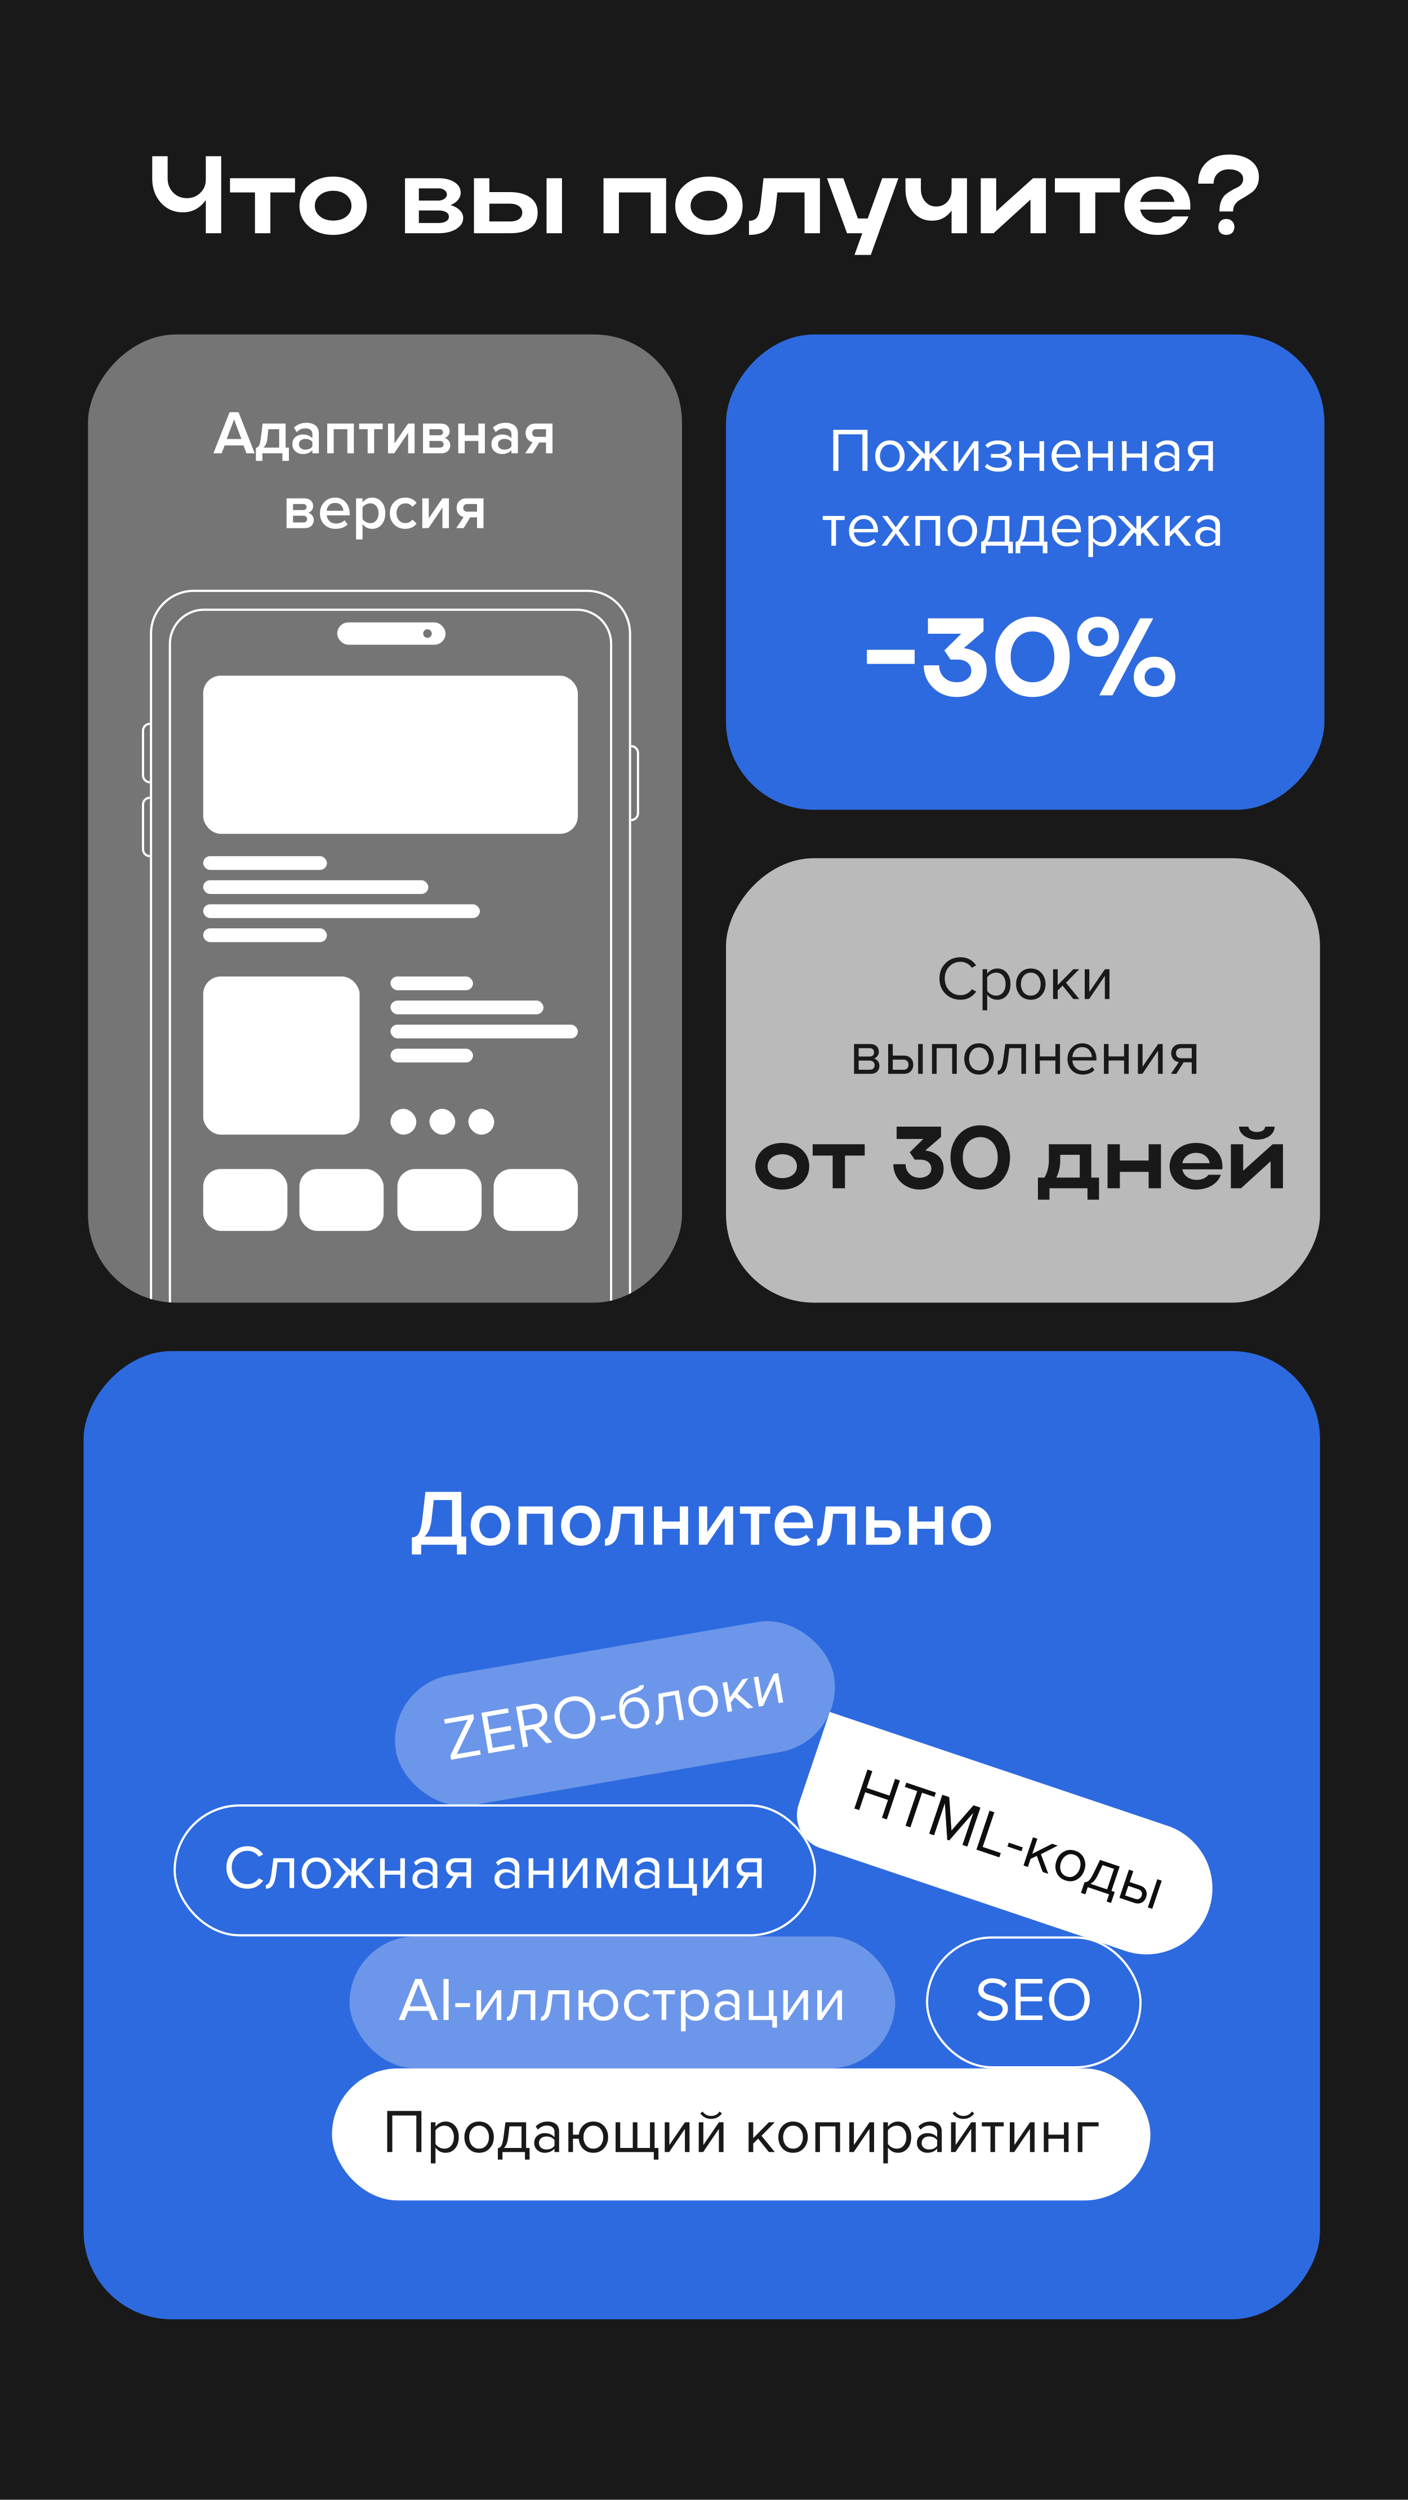 <?xml version="1.0" encoding="UTF-8"?> <svg xmlns="http://www.w3.org/2000/svg" width="320" height="568" viewBox="0 0 320 568" fill="none"><rect width="320" height="568" fill="#191919"></rect><path d="M46.775 40.875V35.5H50.275V53H46.775V45.45C45.458 47.317 43.717 48.25 41.55 48.25C39.533 48.25 37.867 47.517 36.55 46.05C35.25 44.583 34.6 42.775 34.6 40.625V35.5H38.1V40.625C38.1 41.825 38.508 42.858 39.325 43.725C40.158 44.592 41.208 45.025 42.475 45.025C43.725 45.025 44.75 44.617 45.55 43.8C46.367 42.983 46.775 42.008 46.775 40.875ZM57.949 53V43.725H52.274V40.5H67.049V43.725H61.449V53H57.949ZM68.053 46.775C68.053 44.858 68.778 43.275 70.228 42.025C71.678 40.758 73.504 40.125 75.704 40.125C77.937 40.125 79.77 40.742 81.204 41.975C82.653 43.208 83.379 44.808 83.379 46.775C83.379 48.708 82.653 50.292 81.204 51.525C79.77 52.758 77.937 53.375 75.704 53.375C73.52 53.375 71.695 52.75 70.228 51.5C68.778 50.233 68.053 48.658 68.053 46.775ZM71.553 46.775C71.553 47.742 71.945 48.542 72.728 49.175C73.512 49.808 74.504 50.125 75.704 50.125C76.954 50.125 77.962 49.817 78.728 49.2C79.495 48.567 79.879 47.758 79.879 46.775C79.879 45.775 79.495 44.958 78.728 44.325C77.962 43.675 76.954 43.35 75.704 43.35C74.504 43.35 73.512 43.675 72.728 44.325C71.945 44.958 71.553 45.775 71.553 46.775ZM92.046 53V40.5H99.671C101.171 40.5 102.38 40.8 103.296 41.4C104.23 42 104.696 42.8 104.696 43.8C104.696 44.4 104.488 44.95 104.071 45.45C103.671 45.933 103.113 46.317 102.396 46.6C103.296 46.867 103.996 47.258 104.496 47.775C105.013 48.275 105.271 48.858 105.271 49.525C105.271 50.542 104.746 51.375 103.696 52.025C102.646 52.675 101.305 53 99.671 53H92.046ZM100.996 45.175C101.38 44.908 101.571 44.575 101.571 44.175C101.571 43.775 101.388 43.45 101.021 43.2C100.671 42.933 100.221 42.8 99.671 42.8H95.196V45.575H99.671C100.188 45.575 100.63 45.442 100.996 45.175ZM102.021 49.25C102.021 48.8 101.813 48.45 101.396 48.2C100.98 47.95 100.405 47.825 99.671 47.825H95.196V50.675H99.671C100.388 50.675 100.955 50.55 101.371 50.3C101.805 50.033 102.021 49.683 102.021 49.25ZM107.72 40.5H111.22V43.65H115.845C117.828 43.65 119.378 44.058 120.495 44.875C121.628 45.692 122.195 46.833 122.195 48.3C122.195 49.833 121.653 51 120.57 51.8C119.503 52.6 117.928 53 115.845 53H107.72V40.5ZM124.22 40.5H127.72V53H124.22V40.5ZM118.695 48.3C118.695 47.683 118.437 47.192 117.92 46.825C117.42 46.458 116.728 46.275 115.845 46.275H111.22V50.325H115.845C116.745 50.325 117.445 50.15 117.945 49.8C118.445 49.433 118.695 48.933 118.695 48.3ZM137.163 40.5H151.388V53H147.888V43.725H140.663V53H137.163V40.5ZM153.454 46.775C153.454 44.858 154.179 43.275 155.629 42.025C157.079 40.758 158.904 40.125 161.104 40.125C163.337 40.125 165.171 40.742 166.604 41.975C168.054 43.208 168.779 44.808 168.779 46.775C168.779 48.708 168.054 50.292 166.604 51.525C165.171 52.758 163.337 53.375 161.104 53.375C158.921 53.375 157.096 52.75 155.629 51.5C154.179 50.233 153.454 48.658 153.454 46.775ZM156.954 46.775C156.954 47.742 157.346 48.542 158.129 49.175C158.912 49.808 159.904 50.125 161.104 50.125C162.354 50.125 163.362 49.817 164.129 49.2C164.896 48.567 165.279 47.758 165.279 46.775C165.279 45.775 164.896 44.958 164.129 44.325C163.362 43.675 162.354 43.35 161.104 43.35C159.904 43.35 158.912 43.675 158.129 44.325C157.346 44.958 156.954 45.775 156.954 46.775ZM172.826 46.8L173.526 40.5H186.351V53H182.851V43.725H176.676L176.301 47.05C176.018 49.367 175.418 51 174.501 51.95C173.601 52.9 172.176 53.375 170.226 53.375V50.175C171.043 50.175 171.643 49.925 172.026 49.425C172.426 48.908 172.693 48.033 172.826 46.8ZM197.906 57.925H194.206L195.981 53H192.506L187.956 40.5H191.656L194.981 49.65H197.206L200.506 40.5H204.181L197.906 57.925ZM216.266 43.2V40.5H219.766V53H216.266V47.85C215.133 49.383 213.658 50.15 211.841 50.15C210.058 50.15 208.6 49.475 207.466 48.125C206.35 46.775 205.791 45.042 205.791 42.925V40.5H209.291V42.925C209.291 44.075 209.616 45.033 210.266 45.8C210.916 46.55 211.75 46.925 212.766 46.925C213.8 46.925 214.641 46.575 215.291 45.875C215.941 45.175 216.266 44.283 216.266 43.2ZM237.706 53H234.206V45.35L225.806 53H222.906V40.5H226.406V48.025L234.781 40.5H237.706V53ZM245.425 53V43.725H239.75V40.5H254.525V43.725H248.925V53H245.425ZM270.479 47.625H259.129C259.312 48.525 259.771 49.25 260.504 49.8C261.254 50.35 262.154 50.625 263.204 50.625C264.737 50.625 265.854 50.142 266.554 49.175H270.104C269.621 50.458 268.746 51.483 267.479 52.25C266.229 53 264.754 53.375 263.054 53.375C260.904 53.375 259.112 52.75 257.679 51.5C256.246 50.233 255.529 48.658 255.529 46.775C255.529 44.858 256.237 43.275 257.654 42.025C259.087 40.758 260.887 40.125 263.054 40.125C265.221 40.125 267.004 40.742 268.404 41.975C269.821 43.208 270.529 44.808 270.529 46.775C270.529 47.158 270.512 47.442 270.479 47.625ZM259.129 45.875H266.929C266.746 44.975 266.304 44.267 265.604 43.75C264.921 43.217 264.071 42.95 263.054 42.95C262.054 42.95 261.196 43.217 260.479 43.75C259.762 44.283 259.312 44.992 259.129 45.875ZM279.364 35.125C281.414 35.125 283.047 35.583 284.264 36.5C285.497 37.417 286.114 38.65 286.114 40.2C286.114 41 285.964 41.7 285.664 42.3C285.381 42.883 285.022 43.333 284.589 43.65C284.156 43.967 283.681 44.283 283.164 44.6C282.664 44.9 282.197 45.175 281.764 45.425C281.331 45.675 280.964 46.025 280.664 46.475C280.381 46.925 280.239 47.45 280.239 48.05H277.139C277.139 47.133 277.272 46.342 277.539 45.675C277.806 45.008 278.139 44.517 278.539 44.2C278.939 43.867 279.372 43.567 279.839 43.3C280.306 43.017 280.739 42.792 281.139 42.625C281.539 42.442 281.872 42.192 282.139 41.875C282.406 41.542 282.539 41.142 282.539 40.675C282.539 40.008 282.239 39.475 281.639 39.075C281.056 38.675 280.272 38.475 279.289 38.475C278.272 38.475 277.439 38.775 276.789 39.375C276.139 39.975 275.814 40.758 275.814 41.725H272.314C272.314 39.658 272.956 38.042 274.239 36.875C275.522 35.708 277.231 35.125 279.364 35.125ZM276.889 51.55C276.889 51.017 277.056 50.583 277.389 50.25C277.722 49.917 278.156 49.75 278.689 49.75C279.239 49.75 279.681 49.917 280.014 50.25C280.364 50.583 280.539 51.017 280.539 51.55C280.539 52.117 280.372 52.567 280.039 52.9C279.706 53.217 279.256 53.375 278.689 53.375C278.139 53.375 277.697 53.217 277.364 52.9C277.047 52.567 276.889 52.117 276.889 51.55Z" fill="white"></path><g clip-path="url(#clip0_605_546)"><rect width="135" height="220" rx="20" transform="matrix(-1 0 0 1 155 76)" fill="white" fill-opacity="0.4"></rect><path d="M57.888 103H56.026L55.34 101.208H51.056L50.37 103H48.508L52.176 93.662H54.22L57.888 103ZM54.878 99.766L53.198 95.314L51.518 99.766H54.878ZM58.166 104.722V101.782C58.483 101.707 58.721 101.525 58.88 101.236C59.048 100.937 59.183 100.368 59.286 99.528L59.692 96.238H64.914V101.712H65.656V104.722H64.186V103H59.636V104.722H58.166ZM60.994 97.526L60.756 99.696C60.663 100.592 60.364 101.264 59.86 101.712H63.444V97.526H60.994ZM72.464 103H70.994V102.272C70.471 102.869 69.743 103.168 68.81 103.168C68.194 103.168 67.648 102.972 67.172 102.58C66.696 102.179 66.458 101.628 66.458 100.928C66.458 100.209 66.691 99.663 67.158 99.29C67.634 98.917 68.185 98.73 68.81 98.73C69.771 98.73 70.499 99.019 70.994 99.598V98.59C70.994 98.198 70.849 97.89 70.56 97.666C70.271 97.442 69.888 97.33 69.412 97.33C68.656 97.33 67.989 97.615 67.41 98.184L66.808 97.162C67.573 96.434 68.521 96.07 69.65 96.07C70.481 96.07 71.157 96.266 71.68 96.658C72.203 97.05 72.464 97.671 72.464 98.52V103ZM69.384 102.16C70.121 102.16 70.658 101.927 70.994 101.46V100.438C70.658 99.971 70.121 99.738 69.384 99.738C68.964 99.738 68.619 99.85 68.348 100.074C68.077 100.298 67.942 100.592 67.942 100.956C67.942 101.32 68.077 101.614 68.348 101.838C68.619 102.053 68.964 102.16 69.384 102.16ZM80.418 103H78.948V97.526H75.84V103H74.37V96.238H80.418V103ZM85.029 103H83.559V97.526H81.627V96.238H86.975V97.526H85.029V103ZM89.593 103H88.179V96.238H89.649V100.788L92.757 96.238H94.227V103H92.757V98.324L89.593 103ZM100.28 103H96.136V96.238H100.182C100.807 96.238 101.297 96.401 101.652 96.728C102.006 97.055 102.184 97.47 102.184 97.974C102.184 98.366 102.076 98.697 101.862 98.968C101.647 99.239 101.376 99.421 101.05 99.514C101.414 99.598 101.717 99.799 101.96 100.116C102.202 100.424 102.324 100.774 102.324 101.166C102.324 101.707 102.142 102.151 101.778 102.496C101.423 102.832 100.924 103 100.28 103ZM99.972 101.712C100.233 101.712 100.438 101.647 100.588 101.516C100.737 101.376 100.812 101.189 100.812 100.956C100.812 100.741 100.737 100.559 100.588 100.41C100.438 100.261 100.233 100.186 99.972 100.186H97.606V101.712H99.972ZM99.93 98.898C100.163 98.898 100.345 98.837 100.476 98.716C100.616 98.585 100.686 98.422 100.686 98.226C100.686 98.011 100.616 97.843 100.476 97.722C100.345 97.591 100.163 97.526 99.93 97.526H97.606V98.898H99.93ZM105.617 103H104.147V96.238H105.617V98.898H108.725V96.238H110.195V103H108.725V100.186H105.617V103ZM117.704 103H116.234V102.272C115.712 102.869 114.984 103.168 114.05 103.168C113.434 103.168 112.888 102.972 112.412 102.58C111.936 102.179 111.698 101.628 111.698 100.928C111.698 100.209 111.932 99.663 112.398 99.29C112.874 98.917 113.425 98.73 114.05 98.73C115.012 98.73 115.74 99.019 116.234 99.598V98.59C116.234 98.198 116.09 97.89 115.8 97.666C115.511 97.442 115.128 97.33 114.652 97.33C113.896 97.33 113.229 97.615 112.65 98.184L112.048 97.162C112.814 96.434 113.761 96.07 114.89 96.07C115.721 96.07 116.398 96.266 116.92 96.658C117.443 97.05 117.704 97.671 117.704 98.52V103ZM114.624 102.16C115.362 102.16 115.898 101.927 116.234 101.46V100.438C115.898 99.971 115.362 99.738 114.624 99.738C114.204 99.738 113.859 99.85 113.588 100.074C113.318 100.298 113.182 100.592 113.182 100.956C113.182 101.32 113.318 101.614 113.588 101.838C113.859 102.053 114.204 102.16 114.624 102.16ZM121.052 103H119.372L121.038 100.48C120.572 100.377 120.189 100.144 119.89 99.78C119.601 99.416 119.456 98.954 119.456 98.394C119.456 97.787 119.652 97.279 120.044 96.868C120.446 96.448 120.996 96.238 121.696 96.238H125.56V103H124.09V100.55H122.536L121.052 103ZM121.878 99.262H124.09V97.526H121.878C121.598 97.526 121.374 97.61 121.206 97.778C121.038 97.937 120.954 98.142 120.954 98.394C120.954 98.655 121.034 98.865 121.192 99.024C121.36 99.183 121.589 99.262 121.878 99.262ZM69.265 120H65.121V113.238H69.167C69.792 113.238 70.282 113.401 70.637 113.728C70.992 114.055 71.169 114.47 71.169 114.974C71.169 115.366 71.062 115.697 70.847 115.968C70.632 116.239 70.362 116.421 70.035 116.514C70.399 116.598 70.702 116.799 70.945 117.116C71.188 117.424 71.309 117.774 71.309 118.166C71.309 118.707 71.127 119.151 70.763 119.496C70.408 119.832 69.909 120 69.265 120ZM68.957 118.712C69.218 118.712 69.424 118.647 69.573 118.516C69.722 118.376 69.797 118.189 69.797 117.956C69.797 117.741 69.722 117.559 69.573 117.41C69.424 117.261 69.218 117.186 68.957 117.186H66.591V118.712H68.957ZM68.915 115.898C69.148 115.898 69.33 115.837 69.461 115.716C69.601 115.585 69.671 115.422 69.671 115.226C69.671 115.011 69.601 114.843 69.461 114.722C69.33 114.591 69.148 114.526 68.915 114.526H66.591V115.898H68.915ZM76.255 120.168C75.228 120.168 74.379 119.841 73.707 119.188C73.044 118.525 72.713 117.667 72.713 116.612C72.713 115.623 73.035 114.787 73.679 114.106C74.332 113.415 75.153 113.07 76.143 113.07C77.141 113.07 77.944 113.415 78.551 114.106C79.167 114.797 79.475 115.679 79.475 116.752V117.102H74.253C74.309 117.634 74.528 118.077 74.911 118.432C75.293 118.787 75.793 118.964 76.409 118.964C76.754 118.964 77.099 118.899 77.445 118.768C77.799 118.637 78.093 118.455 78.327 118.222L78.999 119.188C78.317 119.841 77.403 120.168 76.255 120.168ZM78.047 116.066C78.028 115.599 77.855 115.184 77.529 114.82C77.211 114.456 76.749 114.274 76.143 114.274C75.564 114.274 75.111 114.456 74.785 114.82C74.458 115.175 74.276 115.59 74.239 116.066H78.047ZM84.566 120.168C83.67 120.168 82.946 119.799 82.396 119.062V122.576H80.926V113.238H82.396V114.162C82.937 113.434 83.66 113.07 84.566 113.07C85.452 113.07 86.171 113.387 86.722 114.022C87.282 114.657 87.562 115.52 87.562 116.612C87.562 117.704 87.282 118.572 86.722 119.216C86.171 119.851 85.452 120.168 84.566 120.168ZM84.132 118.866C84.71 118.866 85.172 118.656 85.518 118.236C85.863 117.816 86.036 117.275 86.036 116.612C86.036 115.949 85.863 115.413 85.518 115.002C85.172 114.582 84.71 114.372 84.132 114.372C83.796 114.372 83.464 114.461 83.138 114.638C82.811 114.815 82.564 115.03 82.396 115.282V117.956C82.564 118.208 82.811 118.423 83.138 118.6C83.464 118.777 83.796 118.866 84.132 118.866ZM92.099 120.168C91.073 120.168 90.233 119.837 89.579 119.174C88.926 118.502 88.599 117.648 88.599 116.612C88.599 115.585 88.926 114.741 89.579 114.078C90.233 113.406 91.073 113.07 92.099 113.07C93.229 113.07 94.092 113.471 94.689 114.274L93.723 115.17C93.35 114.638 92.832 114.372 92.169 114.372C91.553 114.372 91.059 114.582 90.685 115.002C90.312 115.413 90.125 115.949 90.125 116.612C90.125 117.275 90.312 117.816 90.685 118.236C91.059 118.656 91.553 118.866 92.169 118.866C92.813 118.866 93.331 118.6 93.723 118.068L94.689 118.964C94.092 119.767 93.229 120.168 92.099 120.168ZM97.392 120H95.978V113.238H97.448V117.788L100.556 113.238H102.026V120H100.556V115.324L97.392 120ZM105.377 120H103.697L105.363 117.48C104.897 117.377 104.514 117.144 104.215 116.78C103.926 116.416 103.781 115.954 103.781 115.394C103.781 114.787 103.977 114.279 104.369 113.868C104.771 113.448 105.321 113.238 106.021 113.238H109.885V120H108.415V117.55H106.861L105.377 120ZM106.203 116.262H108.415V114.526H106.203C105.923 114.526 105.699 114.61 105.531 114.778C105.363 114.937 105.279 115.142 105.279 115.394C105.279 115.655 105.359 115.865 105.517 116.024C105.685 116.183 105.914 116.262 106.203 116.262Z" fill="white"></path><path d="M34.321 144C34.321 138.615 38.686 134.25 44.071 134.25H133.438C138.822 134.25 143.188 138.615 143.188 144V328.462C143.188 333.847 138.822 338.212 133.438 338.212H44.071C38.686 338.212 34.321 333.847 34.321 328.462V189.269V174.622V144Z" stroke="white" stroke-width="0.5"></path><path d="M138.891 146.297V327.938C138.891 332.218 135.421 335.688 131.141 335.688H46.367C42.087 335.688 38.617 332.218 38.617 327.938V146.297C38.617 142.016 42.087 138.547 46.367 138.547H69.859H107.077H131.141C135.421 138.547 138.891 142.016 138.891 146.297Z" stroke="white" stroke-width="0.5"></path><rect x="76.646" y="141.421" width="24.608" height="5.078" rx="2.539" fill="white"></rect><circle cx="97.152" cy="143.96" r="0.976" fill="#757575"></circle><rect x="46.179" y="153.53" width="85.15" height="35.935" rx="4" fill="white"></rect><rect x="46.179" y="221.884" width="35.544" height="35.935" rx="4" fill="white"></rect><rect x="46.179" y="265.631" width="19.139" height="14.062" rx="4" fill="white"></rect><rect x="68.052" y="265.631" width="19.139" height="14.062" rx="4" fill="white"></rect><rect x="90.317" y="265.631" width="19.139" height="14.062" rx="4" fill="white"></rect><rect x="112.19" y="265.631" width="19.139" height="14.062" rx="4" fill="white"></rect><rect x="88.754" y="251.96" width="5.859" height="5.859" rx="2.929" fill="white"></rect><rect x="97.604" y="251.96" width="5.859" height="5.859" rx="2.929" fill="white"></rect><rect x="106.454" y="251.96" width="5.859" height="5.859" rx="2.929" fill="white"></rect><rect x="46.179" y="194.542" width="28.123" height="3.125" rx="1.562" fill="white"></rect><rect x="88.754" y="221.884" width="18.749" height="3.125" rx="1.562" fill="white"></rect><rect x="46.179" y="210.947" width="28.123" height="3.125" rx="1.562" fill="white"></rect><rect x="88.754" y="238.289" width="18.749" height="3.125" rx="1.562" fill="white"></rect><rect x="46.179" y="200.011" width="51.168" height="3.125" rx="1.562" fill="white"></rect><rect x="88.754" y="227.352" width="34.763" height="3.125" rx="1.562" fill="white"></rect><rect x="46.179" y="205.479" width="62.886" height="3.125" rx="1.562" fill="white"></rect><rect x="88.754" y="232.821" width="42.575" height="3.125" rx="1.562" fill="white"></rect><path d="M34.071 164.466V164.466C33.208 164.466 32.508 165.166 32.508 166.029V176.184C32.508 177.047 33.208 177.747 34.071 177.747V177.747" stroke="white" stroke-width="0.5"></path><path d="M34.071 181.262V181.262C33.208 181.262 32.508 181.962 32.508 182.824V192.98C32.508 193.843 33.208 194.542 34.071 194.542V194.542" stroke="white" stroke-width="0.5"></path><path d="M143.438 169.544V169.544C144.3 169.544 145 170.244 145 171.107V184.778C145 185.64 144.3 186.34 143.438 186.34V186.34" stroke="white" stroke-width="0.5"></path></g><rect width="136" height="108" rx="20" transform="matrix(-1 0 0 1 301 76)" fill="#2D6ADF"></rect><path d="M197.161 107H195.999V98.698H190.539V107H189.377V97.662H197.161V107ZM204.678 106.146C204.071 106.827 203.264 107.168 202.256 107.168C201.248 107.168 200.436 106.827 199.82 106.146C199.213 105.465 198.91 104.62 198.91 103.612C198.91 102.604 199.213 101.764 199.82 101.092C200.436 100.411 201.248 100.07 202.256 100.07C203.264 100.07 204.071 100.411 204.678 101.092C205.294 101.764 205.602 102.604 205.602 103.612C205.602 104.62 205.294 105.465 204.678 106.146ZM200.604 105.474C201.015 105.978 201.565 106.23 202.256 106.23C202.947 106.23 203.493 105.978 203.894 105.474C204.295 104.961 204.496 104.34 204.496 103.612C204.496 102.884 204.295 102.268 203.894 101.764C203.493 101.26 202.947 101.008 202.256 101.008C201.565 101.008 201.015 101.265 200.604 101.778C200.203 102.282 200.002 102.893 200.002 103.612C200.002 104.34 200.203 104.961 200.604 105.474ZM207.284 107H205.94L208.95 103.304L205.954 100.238H207.284L210.196 103.22V100.238H211.246V103.206L214.158 100.238H215.488L212.478 103.304L215.502 107H214.158L211.722 103.962L211.246 104.438V107H210.196V104.438L209.72 103.962L207.284 107ZM217.755 107H216.747V100.238H217.797V105.404L221.339 100.238H222.375V107H221.325V101.736L217.755 107ZM226.866 107.168C225.569 107.168 224.551 106.799 223.814 106.062L224.332 105.39C224.967 105.997 225.811 106.3 226.866 106.3C227.473 106.3 227.953 106.193 228.308 105.978C228.672 105.763 228.854 105.479 228.854 105.124C228.854 104.377 228.145 104.004 226.726 104.004H225.214V103.15H226.726C227.314 103.15 227.795 103.057 228.168 102.87C228.541 102.674 228.728 102.389 228.728 102.016C228.728 101.699 228.541 101.442 228.168 101.246C227.795 101.041 227.323 100.938 226.754 100.938C225.811 100.938 225.055 101.227 224.486 101.806L223.94 101.162C224.64 100.443 225.564 100.084 226.712 100.084C227.636 100.075 228.383 100.233 228.952 100.56C229.531 100.877 229.82 101.321 229.82 101.89C229.82 102.357 229.629 102.735 229.246 103.024C228.873 103.313 228.457 103.486 228 103.542C228.476 103.579 228.919 103.738 229.33 104.018C229.75 104.298 229.96 104.69 229.96 105.194C229.96 105.773 229.68 106.249 229.12 106.622C228.569 106.986 227.818 107.168 226.866 107.168ZM232.713 107H231.663V100.238H232.713V103.052H236.241V100.238H237.291V107H236.241V103.976H232.713V107ZM242.44 107.168C241.432 107.168 240.606 106.841 239.962 106.188C239.318 105.525 238.996 104.667 238.996 103.612C238.996 102.623 239.313 101.787 239.948 101.106C240.583 100.415 241.376 100.07 242.328 100.07C243.327 100.07 244.115 100.415 244.694 101.106C245.282 101.787 245.576 102.651 245.576 103.696V103.962H240.102C240.149 104.625 240.391 105.18 240.83 105.628C241.269 106.076 241.838 106.3 242.538 106.3C243.378 106.3 244.073 106.015 244.624 105.446L245.128 106.132C244.437 106.823 243.541 107.168 242.44 107.168ZM244.54 103.192C244.531 102.613 244.335 102.095 243.952 101.638C243.569 101.171 243.023 100.938 242.314 100.938C241.642 100.938 241.11 101.167 240.718 101.624C240.335 102.081 240.13 102.604 240.102 103.192H244.54ZM248.327 107H247.277V100.238H248.327V103.052H251.855V100.238H252.905V107H251.855V103.976H248.327V107ZM256.051 107H255.001V100.238H256.051V103.052H259.579V100.238H260.629V107H259.579V103.976H256.051V107ZM268.004 107H266.954V106.23C266.384 106.855 265.638 107.168 264.714 107.168C264.088 107.168 263.538 106.967 263.062 106.566C262.586 106.165 262.348 105.619 262.348 104.928C262.348 104.219 262.581 103.673 263.048 103.29C263.524 102.898 264.079 102.702 264.714 102.702C265.675 102.702 266.422 103.01 266.954 103.626V102.408C266.954 101.96 266.795 101.61 266.478 101.358C266.16 101.106 265.75 100.98 265.246 100.98C264.452 100.98 263.762 101.293 263.174 101.918L262.684 101.19C263.402 100.443 264.303 100.07 265.386 100.07C266.16 100.07 266.79 100.257 267.276 100.63C267.761 101.003 268.004 101.577 268.004 102.352V107ZM265.092 106.412C265.932 106.412 266.552 106.132 266.954 105.572V104.298C266.552 103.738 265.932 103.458 265.092 103.458C264.606 103.458 264.205 103.598 263.888 103.878C263.58 104.149 263.426 104.503 263.426 104.942C263.426 105.371 263.58 105.726 263.888 106.006C264.205 106.277 264.606 106.412 265.092 106.412ZM271.117 107H269.885L271.691 104.34C271.177 104.275 270.757 104.06 270.431 103.696C270.113 103.332 269.955 102.87 269.955 102.31C269.955 101.713 270.146 101.218 270.529 100.826C270.911 100.434 271.434 100.238 272.097 100.238H275.667V107H274.617V104.382H272.769L271.117 107ZM272.209 103.458H274.617V101.162H272.209C271.845 101.162 271.555 101.269 271.341 101.484C271.135 101.689 271.033 101.965 271.033 102.31C271.033 102.655 271.135 102.935 271.341 103.15C271.546 103.355 271.835 103.458 272.209 103.458ZM189.997 124H188.947V118.162H186.987V117.238H191.971V118.162H189.997V124ZM196.4 124.168C195.392 124.168 194.566 123.841 193.922 123.188C193.278 122.525 192.956 121.667 192.956 120.612C192.956 119.623 193.273 118.787 193.908 118.106C194.543 117.415 195.336 117.07 196.288 117.07C197.287 117.07 198.075 117.415 198.654 118.106C199.242 118.787 199.536 119.651 199.536 120.696V120.962H194.062C194.109 121.625 194.351 122.18 194.79 122.628C195.229 123.076 195.798 123.3 196.498 123.3C197.338 123.3 198.033 123.015 198.584 122.446L199.088 123.132C198.397 123.823 197.501 124.168 196.4 124.168ZM198.5 120.192C198.491 119.613 198.295 119.095 197.912 118.638C197.529 118.171 196.983 117.938 196.274 117.938C195.602 117.938 195.07 118.167 194.678 118.624C194.295 119.081 194.09 119.604 194.062 120.192H198.5ZM206.837 124H205.619L203.589 121.228L201.559 124H200.355L202.945 120.528L200.495 117.238H201.713L203.589 119.814L205.465 117.238H206.683L204.233 120.528L206.837 124ZM213.673 124H212.623V118.162H209.095V124H208.045V117.238H213.673V124ZM221.146 123.146C220.539 123.827 219.732 124.168 218.724 124.168C217.716 124.168 216.904 123.827 216.288 123.146C215.681 122.465 215.378 121.62 215.378 120.612C215.378 119.604 215.681 118.764 216.288 118.092C216.904 117.411 217.716 117.07 218.724 117.07C219.732 117.07 220.539 117.411 221.146 118.092C221.762 118.764 222.07 119.604 222.07 120.612C222.07 121.62 221.762 122.465 221.146 123.146ZM217.072 122.474C217.482 122.978 218.033 123.23 218.724 123.23C219.414 123.23 219.96 122.978 220.362 122.474C220.763 121.961 220.964 121.34 220.964 120.612C220.964 119.884 220.763 119.268 220.362 118.764C219.96 118.26 219.414 118.008 218.724 118.008C218.033 118.008 217.482 118.265 217.072 118.778C216.67 119.282 216.47 119.893 216.47 120.612C216.47 121.34 216.67 121.961 217.072 122.474ZM222.983 125.722V123.132C223.329 123.067 223.599 122.861 223.795 122.516C223.991 122.161 224.15 121.513 224.271 120.57L224.705 117.238H229.409V123.076H230.193V125.722H229.143V124H224.033V125.722H222.983ZM225.629 118.162L225.321 120.696C225.163 121.881 224.836 122.675 224.341 123.076H228.359V118.162H225.629ZM230.831 125.722V123.132C231.176 123.067 231.447 122.861 231.643 122.516C231.839 122.161 231.998 121.513 232.119 120.57L232.553 117.238H237.257V123.076H238.041V125.722H236.991V124H231.881V125.722H230.831ZM233.477 118.162L233.169 120.696C233.01 121.881 232.684 122.675 232.189 123.076H236.207V118.162H233.477ZM242.529 124.168C241.521 124.168 240.695 123.841 240.051 123.188C239.407 122.525 239.085 121.667 239.085 120.612C239.085 119.623 239.402 118.787 240.037 118.106C240.671 117.415 241.465 117.07 242.417 117.07C243.415 117.07 244.204 117.415 244.783 118.106C245.371 118.787 245.665 119.651 245.665 120.696V120.962H240.191C240.237 121.625 240.48 122.18 240.919 122.628C241.357 123.076 241.927 123.3 242.627 123.3C243.467 123.3 244.162 123.015 244.713 122.446L245.217 123.132C244.526 123.823 243.63 124.168 242.529 124.168ZM244.629 120.192C244.619 119.613 244.423 119.095 244.041 118.638C243.658 118.171 243.112 117.938 242.403 117.938C241.731 117.938 241.199 118.167 240.807 118.624C240.424 119.081 240.219 119.604 240.191 120.192H244.629ZM250.697 124.168C249.745 124.168 248.985 123.771 248.415 122.978V126.576H247.365V117.238H248.415V118.246C248.667 117.891 248.994 117.607 249.395 117.392C249.797 117.177 250.231 117.07 250.697 117.07C251.593 117.07 252.317 117.392 252.867 118.036C253.427 118.671 253.707 119.529 253.707 120.612C253.707 121.695 253.427 122.558 252.867 123.202C252.317 123.846 251.593 124.168 250.697 124.168ZM250.431 123.23C251.094 123.23 251.621 122.987 252.013 122.502C252.405 122.007 252.601 121.377 252.601 120.612C252.601 119.847 252.405 119.221 252.013 118.736C251.621 118.251 251.094 118.008 250.431 118.008C250.03 118.008 249.638 118.115 249.255 118.33C248.882 118.535 248.602 118.787 248.415 119.086V122.138C248.602 122.446 248.882 122.707 249.255 122.922C249.638 123.127 250.03 123.23 250.431 123.23ZM255.348 124H254.004L257.014 120.304L254.018 117.238H255.348L258.26 120.22V117.238H259.31V120.206L262.222 117.238H263.552L260.542 120.304L263.566 124H262.222L259.786 120.962L259.31 121.438V124H258.26V121.438L257.784 120.962L255.348 124ZM270.761 124H269.417L266.981 120.962L265.861 122.068V124H264.811V117.238H265.861V120.836L269.417 117.238H270.747L267.751 120.304L270.761 124ZM277.28 124H276.23V123.23C275.661 123.855 274.914 124.168 273.99 124.168C273.365 124.168 272.814 123.967 272.338 123.566C271.862 123.165 271.624 122.619 271.624 121.928C271.624 121.219 271.857 120.673 272.324 120.29C272.8 119.898 273.355 119.702 273.99 119.702C274.951 119.702 275.698 120.01 276.23 120.626V119.408C276.23 118.96 276.071 118.61 275.754 118.358C275.437 118.106 275.026 117.98 274.522 117.98C273.729 117.98 273.038 118.293 272.45 118.918L271.96 118.19C272.679 117.443 273.579 117.07 274.662 117.07C275.437 117.07 276.067 117.257 276.552 117.63C277.037 118.003 277.28 118.577 277.28 119.352V124ZM274.368 123.412C275.208 123.412 275.829 123.132 276.23 122.572V121.298C275.829 120.738 275.208 120.458 274.368 120.458C273.883 120.458 273.481 120.598 273.164 120.878C272.856 121.149 272.702 121.503 272.702 121.942C272.702 122.371 272.856 122.726 273.164 123.006C273.481 123.277 273.883 123.412 274.368 123.412Z" fill="white"></path><path d="M197.025 150.85V147.65H207.875V150.85H197.025ZM218.473 144H210.898V140.5H223.523V143.425L219.048 147.275C220.564 147.492 221.806 148.017 222.773 148.85C223.756 149.667 224.248 150.867 224.248 152.45C224.248 154.183 223.606 155.608 222.323 156.725C221.039 157.825 219.406 158.375 217.423 158.375C215.323 158.375 213.548 157.683 212.098 156.3C210.664 154.9 209.948 153.192 209.948 151.175H213.448C213.448 152.292 213.823 153.217 214.573 153.95C215.323 154.667 216.281 155.025 217.448 155.025C218.398 155.025 219.181 154.783 219.798 154.3C220.431 153.817 220.748 153.208 220.748 152.475C220.748 151.675 220.464 151.042 219.898 150.575C219.348 150.108 218.589 149.875 217.623 149.875H216.048L214.623 147.8L218.473 144ZM226.195 149.275C226.195 146.642 226.995 144.458 228.595 142.725C230.212 140.992 232.237 140.125 234.67 140.125C237.137 140.125 239.162 140.975 240.745 142.675C242.328 144.358 243.12 146.558 243.12 149.275C243.12 151.958 242.32 154.15 240.72 155.85C239.137 157.533 237.12 158.375 234.67 158.375C232.253 158.375 230.237 157.508 228.62 155.775C227.003 154.042 226.195 151.875 226.195 149.275ZM229.695 149.275C229.695 150.958 230.162 152.342 231.095 153.425C232.028 154.492 233.228 155.025 234.695 155.025C236.162 155.025 237.345 154.492 238.245 153.425C239.162 152.358 239.62 150.975 239.62 149.275C239.62 147.558 239.162 146.167 238.245 145.1C237.345 144.017 236.162 143.475 234.695 143.475C233.212 143.475 232.003 144.017 231.07 145.1C230.153 146.167 229.695 147.558 229.695 149.275ZM244.799 144.7C244.799 143.383 245.249 142.292 246.149 141.425C247.049 140.558 248.19 140.125 249.574 140.125C250.957 140.125 252.09 140.55 252.974 141.4C253.874 142.25 254.324 143.35 254.324 144.7C254.324 146.05 253.874 147.15 252.974 148C252.09 148.833 250.957 149.25 249.574 149.25C248.207 149.25 247.065 148.825 246.149 147.975C245.249 147.125 244.799 146.033 244.799 144.7ZM249.824 158L259.099 140.5H262.099L252.824 158H249.824ZM247.324 144.7C247.324 145.3 247.532 145.8 247.949 146.2C248.382 146.6 248.924 146.8 249.574 146.8C250.24 146.8 250.774 146.608 251.174 146.225C251.59 145.825 251.799 145.317 251.799 144.7C251.799 144.067 251.59 143.558 251.174 143.175C250.774 142.775 250.24 142.575 249.574 142.575C248.907 142.575 248.365 142.775 247.949 143.175C247.532 143.575 247.324 144.083 247.324 144.7ZM257.674 153.85C257.674 152.5 258.115 151.392 258.999 150.525C259.882 149.658 261.015 149.225 262.399 149.225C263.782 149.225 264.915 149.658 265.799 150.525C266.682 151.375 267.124 152.483 267.124 153.85C267.124 155.2 266.682 156.292 265.799 157.125C264.915 157.958 263.782 158.375 262.399 158.375C261.032 158.375 259.899 157.95 258.999 157.1C258.115 156.233 257.674 155.15 257.674 153.85ZM260.149 153.85C260.149 154.45 260.357 154.95 260.774 155.35C261.19 155.733 261.732 155.925 262.399 155.925C263.082 155.925 263.632 155.733 264.049 155.35C264.465 154.95 264.674 154.45 264.674 153.85C264.674 153.2 264.465 152.675 264.049 152.275C263.632 151.875 263.082 151.675 262.399 151.675C261.732 151.675 261.19 151.883 260.774 152.3C260.357 152.7 260.149 153.217 260.149 153.85Z" fill="white"></path><rect width="135" height="101" rx="20" transform="matrix(-1 0 0 1 300 195)" fill="white" fill-opacity="0.7"></rect><path d="M218.316 227.168C216.953 227.168 215.81 226.72 214.886 225.824C213.971 224.919 213.514 223.757 213.514 222.338C213.514 220.919 213.971 219.762 214.886 218.866C215.81 217.961 216.953 217.508 218.316 217.508C219.809 217.508 220.99 218.124 221.858 219.356L220.878 219.902C220.607 219.501 220.243 219.174 219.786 218.922C219.328 218.67 218.838 218.544 218.316 218.544C217.289 218.544 216.43 218.903 215.74 219.622C215.058 220.331 214.718 221.237 214.718 222.338C214.718 223.439 215.058 224.349 215.74 225.068C216.43 225.777 217.289 226.132 218.316 226.132C218.838 226.132 219.328 226.011 219.786 225.768C220.243 225.516 220.607 225.185 220.878 224.774L221.872 225.32C220.966 226.552 219.781 227.168 218.316 227.168ZM226.643 227.168C225.691 227.168 224.93 226.771 224.361 225.978V229.576H223.311V220.238H224.361V221.246C224.613 220.891 224.939 220.607 225.341 220.392C225.742 220.177 226.176 220.07 226.643 220.07C227.539 220.07 228.262 220.392 228.813 221.036C229.373 221.671 229.653 222.529 229.653 223.612C229.653 224.695 229.373 225.558 228.813 226.202C228.262 226.846 227.539 227.168 226.643 227.168ZM226.377 226.23C227.039 226.23 227.567 225.987 227.959 225.502C228.351 225.007 228.547 224.377 228.547 223.612C228.547 222.847 228.351 222.221 227.959 221.736C227.567 221.251 227.039 221.008 226.377 221.008C225.975 221.008 225.583 221.115 225.201 221.33C224.827 221.535 224.547 221.787 224.361 222.086V225.138C224.547 225.446 224.827 225.707 225.201 225.922C225.583 226.127 225.975 226.23 226.377 226.23ZM236.698 226.146C236.092 226.827 235.284 227.168 234.276 227.168C233.268 227.168 232.456 226.827 231.84 226.146C231.234 225.465 230.93 224.62 230.93 223.612C230.93 222.604 231.234 221.764 231.84 221.092C232.456 220.411 233.268 220.07 234.276 220.07C235.284 220.07 236.092 220.411 236.698 221.092C237.314 221.764 237.622 222.604 237.622 223.612C237.622 224.62 237.314 225.465 236.698 226.146ZM232.624 225.474C233.035 225.978 233.586 226.23 234.276 226.23C234.967 226.23 235.513 225.978 235.914 225.474C236.316 224.961 236.516 224.34 236.516 223.612C236.516 222.884 236.316 222.268 235.914 221.764C235.513 221.26 234.967 221.008 234.276 221.008C233.586 221.008 233.035 221.265 232.624 221.778C232.223 222.282 232.022 222.893 232.022 223.612C232.022 224.34 232.223 224.961 232.624 225.474ZM245.284 227H243.94L241.504 223.962L240.384 225.068V227H239.334V220.238H240.384V223.836L243.94 220.238H245.27L242.274 223.304L245.284 227ZM247.534 227H246.526V220.238H247.576V225.404L251.118 220.238H252.154V227H251.104V221.736L247.534 227ZM197.895 244H194.101V237.238H197.825C198.413 237.238 198.875 237.397 199.211 237.714C199.556 238.031 199.729 238.451 199.729 238.974C199.729 239.357 199.621 239.688 199.407 239.968C199.201 240.239 198.945 240.421 198.637 240.514C198.982 240.598 199.271 240.799 199.505 241.116C199.747 241.433 199.869 241.783 199.869 242.166C199.869 242.717 199.691 243.16 199.337 243.496C198.991 243.832 198.511 244 197.895 244ZM197.685 243.076C198.021 243.076 198.287 242.983 198.483 242.796C198.679 242.609 198.777 242.357 198.777 242.04C198.777 241.751 198.679 241.503 198.483 241.298C198.287 241.093 198.021 240.99 197.685 240.99H195.151V243.076H197.685ZM197.643 240.066C197.96 240.066 198.207 239.982 198.385 239.814C198.562 239.637 198.651 239.408 198.651 239.128C198.651 238.829 198.562 238.596 198.385 238.428C198.207 238.251 197.96 238.162 197.643 238.162H195.151V240.066H197.643ZM201.853 237.238H202.903V239.856H205.437C206.109 239.856 206.631 240.057 207.005 240.458C207.378 240.85 207.565 241.34 207.565 241.928C207.565 242.516 207.373 243.011 206.991 243.412C206.617 243.804 206.099 244 205.437 244H201.853V237.238ZM205.325 240.78H202.903V243.076H205.325C205.698 243.076 205.983 242.973 206.179 242.768C206.384 242.553 206.487 242.273 206.487 241.928C206.487 241.583 206.384 241.307 206.179 241.102C205.983 240.887 205.698 240.78 205.325 240.78ZM209.721 244H208.671V237.238H209.721V244ZM217.448 244H216.398V238.162H212.87V244H211.82V237.238H217.448V244ZM224.92 243.146C224.313 243.827 223.506 244.168 222.498 244.168C221.49 244.168 220.678 243.827 220.062 243.146C219.455 242.465 219.152 241.62 219.152 240.612C219.152 239.604 219.455 238.764 220.062 238.092C220.678 237.411 221.49 237.07 222.498 237.07C223.506 237.07 224.313 237.411 224.92 238.092C225.536 238.764 225.844 239.604 225.844 240.612C225.844 241.62 225.536 242.465 224.92 243.146ZM220.846 242.474C221.257 242.978 221.807 243.23 222.498 243.23C223.189 243.23 223.735 242.978 224.136 242.474C224.537 241.961 224.738 241.34 224.738 240.612C224.738 239.884 224.537 239.268 224.136 238.764C223.735 238.26 223.189 238.008 222.498 238.008C221.807 238.008 221.257 238.265 220.846 238.778C220.445 239.282 220.244 239.893 220.244 240.612C220.244 241.34 220.445 241.961 220.846 242.474ZM226.758 244.168V243.3C227.075 243.3 227.337 243.09 227.542 242.67C227.747 242.25 227.915 241.55 228.046 240.57L228.48 237.238H233.184V244H232.134V238.162H229.404L229.096 240.696C228.947 241.937 228.685 242.829 228.312 243.37C227.939 243.902 227.421 244.168 226.758 244.168ZM236.33 244H235.28V237.238H236.33V240.052H239.858V237.238H240.908V244H239.858V240.976H236.33V244ZM246.057 244.168C245.049 244.168 244.223 243.841 243.579 243.188C242.935 242.525 242.613 241.667 242.613 240.612C242.613 239.623 242.93 238.787 243.565 238.106C244.2 237.415 244.993 237.07 245.945 237.07C246.944 237.07 247.732 237.415 248.311 238.106C248.899 238.787 249.193 239.651 249.193 240.696V240.962H243.719C243.766 241.625 244.008 242.18 244.447 242.628C244.886 243.076 245.455 243.3 246.155 243.3C246.995 243.3 247.69 243.015 248.241 242.446L248.745 243.132C248.054 243.823 247.158 244.168 246.057 244.168ZM248.157 240.192C248.148 239.613 247.952 239.095 247.569 238.638C247.186 238.171 246.64 237.938 245.931 237.938C245.259 237.938 244.727 238.167 244.335 238.624C243.952 239.081 243.747 239.604 243.719 240.192H248.157ZM251.944 244H250.894V237.238H251.944V240.052H255.472V237.238H256.522V244H255.472V240.976H251.944V244ZM259.626 244H258.618V237.238H259.668V242.404L263.21 237.238H264.246V244H263.196V238.736L259.626 244ZM267.351 244H266.119L267.925 241.34C267.412 241.275 266.992 241.06 266.665 240.696C266.348 240.332 266.189 239.87 266.189 239.31C266.189 238.713 266.38 238.218 266.763 237.826C267.146 237.434 267.668 237.238 268.331 237.238H271.901V244H270.851V241.382H269.003L267.351 244ZM268.443 240.458H270.851V238.162H268.443C268.079 238.162 267.79 238.269 267.575 238.484C267.37 238.689 267.267 238.965 267.267 239.31C267.267 239.655 267.37 239.935 267.575 240.15C267.78 240.355 268.07 240.458 268.443 240.458Z" fill="#191919"></path><path d="M171.66 265.02C171.66 261.96 174.26 259.7 177.78 259.7C181.34 259.7 183.92 261.84 183.92 265.02C183.92 268.14 181.34 270.3 177.78 270.3C174.28 270.3 171.66 268.04 171.66 265.02ZM174.46 265.02C174.46 266.58 175.88 267.7 177.78 267.7C179.78 267.7 181.12 266.58 181.12 265.02C181.12 263.42 179.78 262.28 177.78 262.28C175.86 262.28 174.46 263.42 174.46 265.02ZM189.241 270V262.58H184.701V260H196.521V262.58H192.041V270H189.241ZM209.838 258.8H203.778V256H213.878V258.34L210.298 261.42C212.438 261.72 214.458 262.84 214.458 265.56C214.458 268.34 212.178 270.3 208.998 270.3C205.638 270.3 203.018 267.76 203.018 264.54H205.818C205.818 266.34 207.158 267.62 209.018 267.62C210.538 267.62 211.658 266.76 211.658 265.58C211.658 264.3 210.698 263.5 209.158 263.5H207.898L206.758 261.84L209.838 258.8ZM216.015 263.02C216.015 258.82 218.895 255.7 222.795 255.7C226.695 255.7 229.555 258.64 229.555 263.02C229.555 267.34 226.695 270.3 222.795 270.3C218.915 270.3 216.015 267.18 216.015 263.02ZM218.815 263.02C218.815 265.72 220.475 267.62 222.815 267.62C225.155 267.62 226.755 265.72 226.755 263.02C226.755 260.26 225.155 258.38 222.815 258.38C220.455 258.38 218.815 260.26 218.815 263.02ZM235.898 267.58H237.358C238.038 266.46 238.378 265.14 238.378 263.6V260H248.018V267.58H249.778V272.6H247.158V270H238.518V272.6H235.898V267.58ZM240.058 267.58H245.398V262.4H240.958V263.64C240.958 265.12 240.678 266.38 240.058 267.58ZM251.714 270V260H254.514V263.7H261.054V260H263.854V270H261.054V266.28H254.514V270H251.714ZM277.78 265.7H268.7C269 267.14 270.28 268.1 271.96 268.1C273.16 268.1 274.12 267.66 274.64 266.94H277.48C276.72 268.98 274.58 270.3 271.84 270.3C268.4 270.3 265.82 268.04 265.82 265.02C265.82 261.96 268.38 259.7 271.84 259.7C275.26 259.7 277.82 261.84 277.82 265.02C277.82 265.24 277.82 265.48 277.78 265.7ZM268.7 264.3H274.94C274.66 262.88 273.48 261.96 271.84 261.96C270.22 261.96 269 262.9 268.7 264.3ZM285.661 258.96C283.781 258.96 281.601 257.9 281.601 256H283.741C283.741 256.7 284.581 257.22 285.661 257.22C286.741 257.22 287.541 256.72 287.541 256H289.701C289.701 257.68 287.981 258.96 285.661 258.96ZM291.581 270H288.781V263.88L282.061 270H279.741V260H282.541V266.02L289.241 260H291.581V270Z" fill="#191919"></path><rect width="281" height="220" rx="20" transform="matrix(-1 0 0 1 300 307)" fill="#2D6ADF"></rect><rect x="79.452" y="440" width="124" height="30" rx="15" fill="white" fill-opacity="0.3"></rect><path d="M99.576 459H98.246L97.42 456.928H92.772L91.946 459H90.616L94.368 449.662H95.81L99.576 459ZM97.07 455.892L95.096 450.866L93.108 455.892H97.07ZM101.959 459H100.797V449.662H101.959V459ZM106.834 456.074H103.474V455.15H106.834V456.074ZM109.31 459H108.302V452.238H109.352V457.404L112.894 452.238H113.93V459H112.88V453.736L109.31 459ZM115.228 459.168V458.3C115.546 458.3 115.807 458.09 116.012 457.67C116.218 457.25 116.386 456.55 116.516 455.57L116.95 452.238H121.654V459H120.604V453.162H117.874L117.566 455.696C117.417 456.937 117.156 457.829 116.782 458.37C116.409 458.902 115.891 459.168 115.228 459.168ZM122.953 459.168V458.3C123.27 458.3 123.532 458.09 123.737 457.67C123.942 457.25 124.11 456.55 124.241 455.57L124.675 452.238H129.379V459H128.329V453.162H125.599L125.291 455.696C125.142 456.937 124.88 457.829 124.507 458.37C124.134 458.902 123.616 459.168 122.953 459.168ZM137.146 459.168C136.212 459.168 135.442 458.869 134.836 458.272C134.238 457.665 133.902 456.9 133.828 455.976H132.526V459H131.476V452.238H132.526V455.052H133.842C133.954 454.184 134.304 453.47 134.892 452.91C135.489 452.35 136.24 452.07 137.146 452.07C138.154 452.07 138.966 452.411 139.582 453.092C140.198 453.764 140.506 454.604 140.506 455.612C140.506 456.62 140.198 457.465 139.582 458.146C138.966 458.827 138.154 459.168 137.146 459.168ZM137.146 458.23C137.846 458.23 138.396 457.978 138.798 457.474C139.199 456.961 139.4 456.34 139.4 455.612C139.4 454.884 139.199 454.268 138.798 453.764C138.396 453.26 137.846 453.008 137.146 453.008C136.464 453.008 135.918 453.265 135.508 453.778C135.106 454.282 134.906 454.893 134.906 455.612C134.906 456.34 135.106 456.961 135.508 457.474C135.909 457.978 136.455 458.23 137.146 458.23ZM145.19 459.168C144.191 459.168 143.379 458.832 142.754 458.16C142.129 457.479 141.816 456.629 141.816 455.612C141.816 454.595 142.129 453.75 142.754 453.078C143.379 452.406 144.191 452.07 145.19 452.07C146.235 452.07 147.061 452.462 147.668 453.246L146.968 453.89C146.539 453.302 145.965 453.008 145.246 453.008C144.537 453.008 143.967 453.251 143.538 453.736C143.118 454.221 142.908 454.847 142.908 455.612C142.908 456.377 143.118 457.007 143.538 457.502C143.967 457.987 144.537 458.23 145.246 458.23C145.955 458.23 146.529 457.936 146.968 457.348L147.668 457.992C147.061 458.776 146.235 459.168 145.19 459.168ZM151.422 459H150.372V453.162H148.412V452.238H153.396V453.162H151.422V459ZM158.104 459.168C157.152 459.168 156.392 458.771 155.822 457.978V461.576H154.772V452.238H155.822V453.246C156.074 452.891 156.401 452.607 156.802 452.392C157.204 452.177 157.638 452.07 158.104 452.07C159 452.07 159.724 452.392 160.274 453.036C160.834 453.671 161.114 454.529 161.114 455.612C161.114 456.695 160.834 457.558 160.274 458.202C159.724 458.846 159 459.168 158.104 459.168ZM157.838 458.23C158.501 458.23 159.028 457.987 159.42 457.502C159.812 457.007 160.008 456.377 160.008 455.612C160.008 454.847 159.812 454.221 159.42 453.736C159.028 453.251 158.501 453.008 157.838 453.008C157.437 453.008 157.045 453.115 156.662 453.33C156.289 453.535 156.009 453.787 155.822 454.086V457.138C156.009 457.446 156.289 457.707 156.662 457.922C157.045 458.127 157.437 458.23 157.838 458.23ZM168.062 459H167.012V458.23C166.443 458.855 165.696 459.168 164.772 459.168C164.147 459.168 163.596 458.967 163.12 458.566C162.644 458.165 162.406 457.619 162.406 456.928C162.406 456.219 162.639 455.673 163.106 455.29C163.582 454.898 164.137 454.702 164.772 454.702C165.733 454.702 166.48 455.01 167.012 455.626V454.408C167.012 453.96 166.853 453.61 166.536 453.358C166.219 453.106 165.808 452.98 165.304 452.98C164.511 452.98 163.82 453.293 163.232 453.918L162.742 453.19C163.461 452.443 164.361 452.07 165.444 452.07C166.219 452.07 166.849 452.257 167.334 452.63C167.819 453.003 168.062 453.577 168.062 454.352V459ZM165.15 458.412C165.99 458.412 166.611 458.132 167.012 457.572V456.298C166.611 455.738 165.99 455.458 165.15 455.458C164.665 455.458 164.263 455.598 163.946 455.878C163.638 456.149 163.484 456.503 163.484 456.942C163.484 457.371 163.638 457.726 163.946 458.006C164.263 458.277 164.665 458.412 165.15 458.412ZM175.529 460.722V459H170.167V452.238H171.217V458.076H174.745V452.238H175.795V458.076H176.579V460.722H175.529ZM179.023 459H178.015V452.238H179.065V457.404L182.607 452.238H183.643V459H182.593V453.736L179.023 459ZM186.747 459H185.739V452.238H186.789V457.404L190.331 452.238H191.367V459H190.317V453.736L186.747 459Z" fill="white"></path><rect x="39.702" y="410.25" width="145.5" height="29.5" rx="14.75" stroke="white" stroke-width="0.5"></rect><path d="M56.267 429.168C54.904 429.168 53.761 428.72 52.837 427.824C51.922 426.919 51.465 425.757 51.465 424.338C51.465 422.919 51.922 421.762 52.837 420.866C53.761 419.961 54.904 419.508 56.267 419.508C57.76 419.508 58.941 420.124 59.809 421.356L58.829 421.902C58.558 421.501 58.194 421.174 57.737 420.922C57.279 420.67 56.789 420.544 56.267 420.544C55.24 420.544 54.381 420.903 53.691 421.622C53.009 422.331 52.669 423.237 52.669 424.338C52.669 425.439 53.009 426.349 53.691 427.068C54.381 427.777 55.24 428.132 56.267 428.132C56.789 428.132 57.279 428.011 57.737 427.768C58.194 427.516 58.558 427.185 58.829 426.774L59.823 427.32C58.917 428.552 57.732 429.168 56.267 429.168ZM60.423 429.168V428.3C60.74 428.3 61.001 428.09 61.207 427.67C61.412 427.25 61.58 426.55 61.711 425.57L62.145 422.238H66.849V429H65.799V423.162H63.069L62.761 425.696C62.611 426.937 62.35 427.829 61.977 428.37C61.603 428.902 61.085 429.168 60.423 429.168ZM74.321 428.146C73.715 428.827 72.907 429.168 71.899 429.168C70.891 429.168 70.079 428.827 69.463 428.146C68.857 427.465 68.553 426.62 68.553 425.612C68.553 424.604 68.857 423.764 69.463 423.092C70.079 422.411 70.891 422.07 71.899 422.07C72.907 422.07 73.715 422.411 74.321 423.092C74.937 423.764 75.245 424.604 75.245 425.612C75.245 426.62 74.937 427.465 74.321 428.146ZM70.247 427.474C70.658 427.978 71.209 428.23 71.899 428.23C72.59 428.23 73.136 427.978 73.537 427.474C73.939 426.961 74.139 426.34 74.139 425.612C74.139 424.884 73.939 424.268 73.537 423.764C73.136 423.26 72.59 423.008 71.899 423.008C71.209 423.008 70.658 423.265 70.247 423.778C69.846 424.282 69.645 424.893 69.645 425.612C69.645 426.34 69.846 426.961 70.247 427.474ZM76.927 429H75.584L78.594 425.304L75.597 422.238H76.927L79.84 425.22V422.238H80.889V425.206L83.802 422.238H85.132L82.121 425.304L85.145 429H83.802L81.365 425.962L80.889 426.438V429H79.84V426.438L79.364 425.962L76.927 429ZM87.441 429H86.391V422.238H87.441V425.052H90.969V422.238H92.019V429H90.969V425.976H87.441V429ZM99.393 429H98.343V428.23C97.774 428.855 97.027 429.168 96.103 429.168C95.478 429.168 94.927 428.967 94.451 428.566C93.975 428.165 93.737 427.619 93.737 426.928C93.737 426.219 93.971 425.673 94.437 425.29C94.913 424.898 95.469 424.702 96.103 424.702C97.064 424.702 97.811 425.01 98.343 425.626V424.408C98.343 423.96 98.184 423.61 97.867 423.358C97.55 423.106 97.139 422.98 96.635 422.98C95.842 422.98 95.151 423.293 94.563 423.918L94.073 423.19C94.792 422.443 95.692 422.07 96.775 422.07C97.55 422.07 98.18 422.257 98.665 422.63C99.15 423.003 99.393 423.577 99.393 424.352V429ZM96.481 428.412C97.321 428.412 97.942 428.132 98.343 427.572V426.298C97.942 425.738 97.321 425.458 96.481 425.458C95.996 425.458 95.594 425.598 95.277 425.878C94.969 426.149 94.815 426.503 94.815 426.942C94.815 427.371 94.969 427.726 95.277 428.006C95.594 428.277 95.996 428.412 96.481 428.412ZM102.506 429H101.274L103.08 426.34C102.567 426.275 102.147 426.06 101.82 425.696C101.503 425.332 101.344 424.87 101.344 424.31C101.344 423.713 101.535 423.218 101.918 422.826C102.301 422.434 102.823 422.238 103.486 422.238H107.056V429H106.006V426.382H104.158L102.506 429ZM103.598 425.458H106.006V423.162H103.598C103.234 423.162 102.945 423.269 102.73 423.484C102.525 423.689 102.422 423.965 102.422 424.31C102.422 424.655 102.525 424.935 102.73 425.15C102.935 425.355 103.225 425.458 103.598 425.458ZM118.042 429H116.992V428.23C116.422 428.855 115.676 429.168 114.752 429.168C114.126 429.168 113.576 428.967 113.1 428.566C112.624 428.165 112.386 427.619 112.386 426.928C112.386 426.219 112.619 425.673 113.086 425.29C113.562 424.898 114.117 424.702 114.752 424.702C115.713 424.702 116.46 425.01 116.992 425.626V424.408C116.992 423.96 116.833 423.61 116.516 423.358C116.198 423.106 115.788 422.98 115.284 422.98C114.49 422.98 113.8 423.293 113.212 423.918L112.722 423.19C113.44 422.443 114.341 422.07 115.424 422.07C116.198 422.07 116.828 422.257 117.314 422.63C117.799 423.003 118.042 423.577 118.042 424.352V429ZM115.13 428.412C115.97 428.412 116.59 428.132 116.992 427.572V426.298C116.59 425.738 115.97 425.458 115.13 425.458C114.644 425.458 114.243 425.598 113.926 425.878C113.618 426.149 113.464 426.503 113.464 426.942C113.464 427.371 113.618 427.726 113.926 428.006C114.243 428.277 114.644 428.412 115.13 428.412ZM121.196 429H120.146V422.238H121.196V425.052H124.724V422.238H125.774V429H124.724V425.976H121.196V429ZM128.879 429H127.871V422.238H128.921V427.404L132.463 422.238H133.499V429H132.449V423.736L128.879 429ZM142.498 429H141.448V423.694L139.25 429H138.858L136.646 423.694V429H135.596V422.238H136.982L139.054 427.25L141.098 422.238H142.498V429ZM149.87 429H148.82V428.23C148.25 428.855 147.504 429.168 146.58 429.168C145.954 429.168 145.404 428.967 144.928 428.566C144.452 428.165 144.214 427.619 144.214 426.928C144.214 426.219 144.447 425.673 144.914 425.29C145.39 424.898 145.945 424.702 146.58 424.702C147.541 424.702 148.288 425.01 148.82 425.626V424.408C148.82 423.96 148.661 423.61 148.344 423.358C148.026 423.106 147.616 422.98 147.112 422.98C146.318 422.98 145.628 423.293 145.04 423.918L144.55 423.19C145.268 422.443 146.169 422.07 147.252 422.07C148.026 422.07 148.656 422.257 149.142 422.63C149.627 423.003 149.87 423.577 149.87 424.352V429ZM146.958 428.412C147.798 428.412 148.418 428.132 148.82 427.572V426.298C148.418 425.738 147.798 425.458 146.958 425.458C146.472 425.458 146.071 425.598 145.754 425.878C145.446 426.149 145.292 426.503 145.292 426.942C145.292 427.371 145.446 427.726 145.754 428.006C146.071 428.277 146.472 428.412 146.958 428.412ZM157.337 430.722V429H151.975V422.238H153.025V428.076H156.553V422.238H157.603V428.076H158.387V430.722H157.337ZM160.83 429H159.822V422.238H160.872V427.404L164.414 422.238H165.45V429H164.4V423.736L160.83 429ZM168.555 429H167.323L169.129 426.34C168.615 426.275 168.195 426.06 167.869 425.696C167.551 425.332 167.393 424.87 167.393 424.31C167.393 423.713 167.584 423.218 167.967 422.826C168.349 422.434 168.872 422.238 169.535 422.238H173.105V429H172.055V426.382H170.207L168.555 429ZM169.647 425.458H172.055V423.162H169.647C169.283 423.162 168.993 423.269 168.779 423.484C168.573 423.689 168.471 423.965 168.471 424.31C168.471 424.655 168.573 424.935 168.779 425.15C168.984 425.355 169.273 425.458 169.647 425.458Z" fill="white"></path><g clip-path="url(#clip1_605_546)"><rect x="87.452" y="383.18" width="101" height="30" rx="15" transform="rotate(-9.794 87.452 383.18)" fill="white" fill-opacity="0.3"></rect><path d="M109.257 398.697L102.524 399.859L102.36 398.907L106.286 390.785L101.112 391.678L100.936 390.657L107.572 389.512L107.736 390.464L103.811 398.586L109.081 397.676L109.257 398.697ZM117.037 397.354L111.008 398.395L109.42 389.193L115.449 388.152L115.625 389.173L110.741 390.016L111.253 392.982L116.041 392.156L116.217 393.177L111.43 394.003L111.977 397.176L116.861 396.333L117.037 397.354ZM125.54 395.886L124.188 396.12L121.212 392.869L119.377 393.185L120.008 396.841L118.863 397.039L117.275 387.837L120.972 387.199C121.827 387.051 122.565 387.184 123.186 387.598C123.807 388.012 124.19 388.637 124.334 389.474C124.471 390.265 124.349 390.935 123.97 391.483C123.592 392.032 123.071 392.391 122.409 392.563L125.54 395.886ZM121.617 391.762C122.16 391.668 122.573 391.426 122.856 391.036C123.139 390.646 123.236 390.194 123.148 389.679C123.059 389.164 122.816 388.775 122.42 388.512C122.023 388.239 121.553 388.15 121.01 388.244L118.596 388.66L119.203 392.178L121.617 391.762ZM131.479 395.032C130.127 395.265 128.95 395.004 127.948 394.249C126.947 393.494 126.328 392.431 126.091 391.06C125.854 389.69 126.081 388.481 126.772 387.434C127.463 386.386 128.484 385.746 129.836 385.513C131.179 385.281 132.351 385.542 133.353 386.298C134.364 387.051 134.987 388.113 135.224 389.484C135.46 390.854 135.229 392.064 134.529 393.113C133.839 394.16 132.822 394.8 131.479 395.032ZM131.303 394.011C132.315 393.836 133.068 393.346 133.564 392.541C134.067 391.725 134.225 390.774 134.037 389.689C133.849 388.594 133.381 387.751 132.635 387.16C131.898 386.568 131.024 386.359 130.012 386.533C128.991 386.71 128.233 387.2 127.737 388.006C127.242 388.811 127.089 389.761 127.277 390.856C127.465 391.941 127.928 392.784 128.666 393.386C129.403 393.979 130.282 394.187 131.303 394.011ZM139.957 390.429L136.646 391L136.488 390.09L139.799 389.518L139.957 390.429ZM142.924 391.337C143.414 391.764 144 391.919 144.68 391.801C145.361 391.684 145.856 391.342 146.166 390.778C146.474 390.203 146.565 389.553 146.44 388.826C146.318 388.118 146.016 387.55 145.535 387.122C145.053 386.693 144.473 386.538 143.792 386.655C143.111 386.773 142.612 387.115 142.293 387.681C141.983 388.246 141.889 388.883 142.011 389.591C142.137 390.317 142.441 390.9 142.924 391.337ZM144.84 392.725C143.837 392.899 142.976 392.683 142.256 392.078C141.536 391.473 141.079 390.609 140.885 389.487C140.612 387.905 140.696 386.688 141.136 385.835C141.574 384.973 142.373 384.362 143.533 384.001C144.222 383.768 144.691 383.578 144.94 383.431C145.199 383.282 145.316 383.139 145.292 383.001L146.299 382.827C146.344 383.084 146.305 383.323 146.181 383.543C146.057 383.754 145.857 383.94 145.582 384.102C145.316 384.261 145.059 384.395 144.813 384.504C144.574 384.602 144.284 384.704 143.942 384.811C143.045 385.098 142.422 385.466 142.073 385.915C141.733 386.362 141.553 386.909 141.532 387.557C141.976 386.505 142.731 385.887 143.798 385.702C144.718 385.544 145.525 385.75 146.221 386.321C146.916 386.893 147.348 387.666 147.516 388.641C147.687 389.634 147.533 390.523 147.053 391.306C146.571 392.081 145.833 392.554 144.84 392.725ZM149.105 391.989L148.957 391.134C149.27 391.08 149.492 390.829 149.623 390.38C149.753 389.931 149.8 389.213 149.762 388.225L149.623 384.867L154.258 384.067L155.409 390.731L154.374 390.909L153.381 385.156L150.691 385.621L150.818 388.17C150.882 389.419 150.776 390.342 150.5 390.939C150.223 391.526 149.758 391.877 149.105 391.989ZM162.627 388.618C162.145 389.393 161.407 389.866 160.414 390.037C159.421 390.209 158.563 390.011 157.84 389.444C157.126 388.876 156.684 388.095 156.512 387.102C156.341 386.109 156.497 385.229 156.98 384.464C157.471 383.688 158.213 383.214 159.207 383.043C160.2 382.871 161.054 383.069 161.767 383.638C162.489 384.195 162.935 384.97 163.107 385.964C163.278 386.957 163.118 387.842 162.627 388.618ZM158.498 388.649C158.988 389.076 159.574 389.23 160.255 389.113C160.935 388.995 161.43 388.654 161.74 388.089C162.048 387.515 162.14 386.869 162.017 386.152C161.893 385.435 161.59 384.862 161.109 384.433C160.628 384.005 160.047 383.849 159.366 383.967C158.686 384.084 158.187 384.431 157.869 385.007C157.56 385.572 157.466 386.208 157.588 386.916C157.712 387.634 158.015 388.211 158.498 388.649ZM171.233 387.999L169.908 388.228L166.991 385.648L166.076 386.929L166.404 388.833L165.37 389.011L164.219 382.348L165.254 382.169L165.866 385.715L168.758 381.564L170.069 381.338L167.638 384.869L171.233 387.999ZM173.45 387.617L172.456 387.788L171.306 381.125L172.341 380.946L173.219 386.037L175.831 380.343L176.852 380.167L178.002 386.831L176.967 387.009L176.072 381.822L173.45 387.617Z" fill="white"></path></g><g clip-path="url(#clip2_605_546)"><path d="M188.581 389L265.339 414.867C273.19 417.513 277.409 426.022 274.763 433.872C272.118 441.723 263.609 445.942 255.759 443.297L186.518 419.963C182.366 418.563 180.134 414.063 181.534 409.911L188.581 389Z" fill="white"></path><path d="M201.546 413.419L200.445 413.048L201.813 408.989L196.639 407.245L195.271 411.305L194.17 410.933L197.152 402.084L198.253 402.456L196.97 406.263L202.144 408.007L203.427 404.199L204.528 404.57L201.546 413.419ZM206.905 415.225L205.804 414.854L208.455 406.987L205.656 406.043L205.986 405.062L212.699 407.324L212.369 408.306L209.556 407.358L206.905 415.225ZM219.844 419.586L218.743 419.215L221.198 411.931L215.731 418.2L215.28 418.048L214.737 409.754L212.282 417.037L211.181 416.666L214.163 407.817L215.742 408.349L216.244 415.935L221.247 410.205L222.826 410.737L219.844 419.586ZM227.122 422.038L221.908 420.281L224.891 411.432L225.992 411.803L223.34 419.671L227.453 421.057L227.122 422.038ZM232.153 420.646L228.969 419.573L229.264 418.697L232.448 419.77L232.153 420.646ZM238.248 425.788L236.974 425.358L235.636 421.702L234.221 422.392L233.604 424.223L232.609 423.887L234.769 417.48L235.764 417.815L234.615 421.224L239.133 418.95L240.394 419.375L236.575 421.324L238.248 425.788ZM244.752 427.078C243.96 427.53 243.086 427.595 242.131 427.274C241.176 426.952 240.515 426.369 240.149 425.527C239.791 424.688 239.774 423.79 240.096 422.835C240.417 421.88 240.973 421.181 241.763 420.738C242.564 420.289 243.442 420.225 244.397 420.547C245.353 420.869 246.009 421.45 246.366 422.289C246.735 423.123 246.759 424.017 246.437 424.972C246.115 425.927 245.554 426.63 244.752 427.078ZM241.106 425.141C241.334 425.749 241.776 426.164 242.43 426.385C243.085 426.605 243.683 426.541 244.224 426.191C244.768 425.833 245.157 425.309 245.389 424.619C245.622 423.929 245.628 423.281 245.409 422.676C245.189 422.07 244.752 421.657 244.098 421.436C243.443 421.216 242.84 421.283 242.287 421.638C241.745 421.988 241.36 422.503 241.13 423.184C240.898 423.874 240.89 424.526 241.106 425.141ZM245.671 430.106L246.498 427.652C246.846 427.7 247.168 427.592 247.464 427.328C247.763 427.054 248.121 426.49 248.537 425.636L250.012 422.617L254.47 424.119L252.606 429.651L253.349 429.902L252.504 432.409L251.509 432.074L252.058 430.442L247.216 428.81L246.666 430.442L245.671 430.106ZM250.593 423.787L249.492 426.09C248.963 427.163 248.4 427.81 247.803 428.033L251.611 429.316L253.18 424.659L250.593 423.787ZM256.573 424.828L257.568 425.163L256.732 427.644L259.134 428.453C259.771 428.668 260.202 429.025 260.427 429.524C260.656 430.015 260.676 430.539 260.489 431.096C260.301 431.653 259.962 432.061 259.471 432.319C258.992 432.572 258.438 432.592 257.81 432.38L254.414 431.236L256.573 424.828ZM258.732 429.293L256.437 428.52L255.704 430.695L257.999 431.469C258.353 431.588 258.656 431.582 258.907 431.45C259.17 431.312 259.357 431.079 259.467 430.752C259.577 430.425 259.568 430.131 259.439 429.871C259.322 429.605 259.086 429.412 258.732 429.293ZM261.87 433.748L260.875 433.413L263.034 427.005L264.029 427.34L261.87 433.748Z" fill="#0E0E0E"></path></g><rect x="75.452" y="470" width="186" height="30" rx="15" fill="white"></rect><path d="M95.782 489H94.62V480.698H89.16V489H87.998V479.662H95.782V489ZM101.255 489.168C100.303 489.168 99.542 488.771 98.973 487.978V491.576H97.923V482.238H98.973V483.246C99.225 482.891 99.552 482.607 99.953 482.392C100.354 482.177 100.788 482.07 101.255 482.07C102.151 482.07 102.874 482.392 103.425 483.036C103.985 483.671 104.265 484.529 104.265 485.612C104.265 486.695 103.985 487.558 103.425 488.202C102.874 488.846 102.151 489.168 101.255 489.168ZM100.989 488.23C101.652 488.23 102.179 487.987 102.571 487.502C102.963 487.007 103.159 486.377 103.159 485.612C103.159 484.847 102.963 484.221 102.571 483.736C102.179 483.251 101.652 483.008 100.989 483.008C100.588 483.008 100.196 483.115 99.813 483.33C99.44 483.535 99.16 483.787 98.973 484.086V487.138C99.16 487.446 99.44 487.707 99.813 487.922C100.196 488.127 100.588 488.23 100.989 488.23ZM111.311 488.146C110.704 488.827 109.897 489.168 108.889 489.168C107.881 489.168 107.069 488.827 106.453 488.146C105.846 487.465 105.543 486.62 105.543 485.612C105.543 484.604 105.846 483.764 106.453 483.092C107.069 482.411 107.881 482.07 108.889 482.07C109.897 482.07 110.704 482.411 111.311 483.092C111.927 483.764 112.235 484.604 112.235 485.612C112.235 486.62 111.927 487.465 111.311 488.146ZM107.237 487.474C107.647 487.978 108.198 488.23 108.889 488.23C109.579 488.23 110.125 487.978 110.527 487.474C110.928 486.961 111.129 486.34 111.129 485.612C111.129 484.884 110.928 484.268 110.527 483.764C110.125 483.26 109.579 483.008 108.889 483.008C108.198 483.008 107.647 483.265 107.237 483.778C106.835 484.282 106.635 484.893 106.635 485.612C106.635 486.34 106.835 486.961 107.237 487.474ZM113.148 490.722V488.132C113.494 488.067 113.764 487.861 113.96 487.516C114.156 487.161 114.315 486.513 114.436 485.57L114.87 482.238H119.574V488.076H120.358V490.722H119.308V489H114.198V490.722H113.148ZM115.794 483.162L115.486 485.696C115.328 486.881 115.001 487.675 114.506 488.076H118.524V483.162H115.794ZM127.072 489H126.022V488.23C125.453 488.855 124.706 489.168 123.782 489.168C123.157 489.168 122.606 488.967 122.13 488.566C121.654 488.165 121.416 487.619 121.416 486.928C121.416 486.219 121.649 485.673 122.116 485.29C122.592 484.898 123.147 484.702 123.782 484.702C124.743 484.702 125.49 485.01 126.022 485.626V484.408C126.022 483.96 125.863 483.61 125.546 483.358C125.229 483.106 124.818 482.98 124.314 482.98C123.521 482.98 122.83 483.293 122.242 483.918L121.752 483.19C122.471 482.443 123.371 482.07 124.454 482.07C125.229 482.07 125.859 482.257 126.344 482.63C126.829 483.003 127.072 483.577 127.072 484.352V489ZM124.16 488.412C125 488.412 125.621 488.132 126.022 487.572V486.298C125.621 485.738 125 485.458 124.16 485.458C123.675 485.458 123.273 485.598 122.956 485.878C122.648 486.149 122.494 486.503 122.494 486.942C122.494 487.371 122.648 487.726 122.956 488.006C123.273 488.277 123.675 488.412 124.16 488.412ZM134.847 489.168C133.914 489.168 133.144 488.869 132.537 488.272C131.94 487.665 131.604 486.9 131.529 485.976H130.227V489H129.177V482.238H130.227V485.052H131.543C131.655 484.184 132.005 483.47 132.593 482.91C133.19 482.35 133.942 482.07 134.847 482.07C135.855 482.07 136.667 482.411 137.283 483.092C137.899 483.764 138.207 484.604 138.207 485.612C138.207 486.62 137.899 487.465 137.283 488.146C136.667 488.827 135.855 489.168 134.847 489.168ZM134.847 488.23C135.547 488.23 136.098 487.978 136.499 487.474C136.9 486.961 137.101 486.34 137.101 485.612C137.101 484.884 136.9 484.268 136.499 483.764C136.098 483.26 135.547 483.008 134.847 483.008C134.166 483.008 133.62 483.265 133.209 483.778C132.808 484.282 132.607 484.893 132.607 485.612C132.607 486.34 132.808 486.961 133.209 487.474C133.61 487.978 134.156 488.23 134.847 488.23ZM147.721 482.238H148.771V488.076H149.639V490.722H148.589V489H139.909V482.238H140.959V488.076H143.815V482.238H144.865V488.076H147.721V482.238ZM152.087 489H151.079V482.238H152.129V487.404L155.671 482.238H156.707V489H155.657V483.736L152.087 489ZM159.812 489H158.804V482.238H159.854V487.404L163.396 482.238H164.432V489H163.382V483.736L159.812 489ZM164.068 480.236C163.461 481.057 162.645 481.468 161.618 481.468C160.601 481.468 159.779 481.057 159.154 480.236L159.672 479.788C160.157 480.46 160.806 480.796 161.618 480.796C162.439 480.796 163.083 480.46 163.55 479.788L164.068 480.236ZM176.088 489H174.744L172.308 485.962L171.188 487.068V489H170.138V482.238H171.188V485.836L174.744 482.238H176.074L173.078 485.304L176.088 489ZM182.664 488.146C182.058 488.827 181.25 489.168 180.242 489.168C179.234 489.168 178.422 488.827 177.806 488.146C177.2 487.465 176.896 486.62 176.896 485.612C176.896 484.604 177.2 483.764 177.806 483.092C178.422 482.411 179.234 482.07 180.242 482.07C181.25 482.07 182.058 482.411 182.664 483.092C183.28 483.764 183.588 484.604 183.588 485.612C183.588 486.62 183.28 487.465 182.664 488.146ZM178.59 487.474C179.001 487.978 179.552 488.23 180.242 488.23C180.933 488.23 181.479 487.978 181.88 487.474C182.282 486.961 182.482 486.34 182.482 485.612C182.482 484.884 182.282 484.268 181.88 483.764C181.479 483.26 180.933 483.008 180.242 483.008C179.552 483.008 179.001 483.265 178.59 483.778C178.189 484.282 177.988 484.893 177.988 485.612C177.988 486.34 178.189 486.961 178.59 487.474ZM190.928 489H189.878V483.162H186.35V489H185.3V482.238H190.928V489ZM194.033 489H193.025V482.238H194.075V487.404L197.617 482.238H198.653V489H197.603V483.736L194.033 489ZM204.081 489.168C203.129 489.168 202.369 488.771 201.799 487.978V491.576H200.749V482.238H201.799V483.246C202.051 482.891 202.378 482.607 202.779 482.392C203.181 482.177 203.615 482.07 204.081 482.07C204.977 482.07 205.701 482.392 206.251 483.036C206.811 483.671 207.091 484.529 207.091 485.612C207.091 486.695 206.811 487.558 206.251 488.202C205.701 488.846 204.977 489.168 204.081 489.168ZM203.815 488.23C204.478 488.23 205.005 487.987 205.397 487.502C205.789 487.007 205.985 486.377 205.985 485.612C205.985 484.847 205.789 484.221 205.397 483.736C205.005 483.251 204.478 483.008 203.815 483.008C203.414 483.008 203.022 483.115 202.639 483.33C202.266 483.535 201.986 483.787 201.799 484.086V487.138C201.986 487.446 202.266 487.707 202.639 487.922C203.022 488.127 203.414 488.23 203.815 488.23ZM214.039 489H212.989V488.23C212.42 488.855 211.673 489.168 210.749 489.168C210.124 489.168 209.573 488.967 209.097 488.566C208.621 488.165 208.383 487.619 208.383 486.928C208.383 486.219 208.616 485.673 209.083 485.29C209.559 484.898 210.114 484.702 210.749 484.702C211.71 484.702 212.457 485.01 212.989 485.626V484.408C212.989 483.96 212.83 483.61 212.513 483.358C212.196 483.106 211.785 482.98 211.281 482.98C210.488 482.98 209.797 483.293 209.209 483.918L208.719 483.19C209.438 482.443 210.338 482.07 211.421 482.07C212.196 482.07 212.826 482.257 213.311 482.63C213.796 483.003 214.039 483.577 214.039 484.352V489ZM211.127 488.412C211.967 488.412 212.588 488.132 212.989 487.572V486.298C212.588 485.738 211.967 485.458 211.127 485.458C210.642 485.458 210.24 485.598 209.923 485.878C209.615 486.149 209.461 486.503 209.461 486.942C209.461 487.371 209.615 487.726 209.923 488.006C210.24 488.277 210.642 488.412 211.127 488.412ZM217.152 489H216.144V482.238H217.194V487.404L220.736 482.238H221.772V489H220.722V483.736L217.152 489ZM221.408 480.236C220.801 481.057 219.984 481.468 218.958 481.468C217.94 481.468 217.119 481.057 216.494 480.236L217.012 479.788C217.497 480.46 218.146 480.796 218.958 480.796C219.779 480.796 220.423 480.46 220.89 479.788L221.408 480.236ZM226.15 489H225.1V483.162H223.14V482.238H228.124V483.162H226.15V489ZM230.509 489H229.501V482.238H230.551V487.404L234.093 482.238H235.129V489H234.079V483.736L230.509 489ZM238.276 489H237.226V482.238H238.276V485.052H241.804V482.238H242.854V489H241.804V485.976H238.276V489ZM249.682 482.238V483.162H246V489H244.95V482.238H249.682Z" fill="#191919"></path><rect x="210.702" y="440.25" width="48.5" height="29.5" rx="14.75" stroke="white" stroke-width="0.5"></rect><path d="M225.629 459.168C224.117 459.168 222.922 458.673 222.045 457.684L222.731 456.802C223.524 457.689 224.504 458.132 225.671 458.132C226.427 458.132 226.982 457.973 227.337 457.656C227.691 457.329 227.869 456.951 227.869 456.522C227.869 456.195 227.766 455.92 227.561 455.696C227.355 455.472 227.089 455.299 226.763 455.178C226.445 455.047 226.086 454.931 225.685 454.828C225.293 454.725 224.901 454.613 224.509 454.492C224.117 454.361 223.757 454.207 223.431 454.03C223.113 453.853 222.852 453.601 222.647 453.274C222.441 452.947 222.339 452.56 222.339 452.112C222.339 451.347 222.642 450.726 223.249 450.25C223.855 449.765 224.621 449.522 225.545 449.522C226.935 449.522 228.041 449.956 228.863 450.824L228.163 451.678C227.481 450.931 226.581 450.558 225.461 450.558C224.901 450.558 224.439 450.698 224.075 450.978C223.72 451.249 223.543 451.603 223.543 452.042C223.543 452.369 223.678 452.639 223.949 452.854C224.229 453.069 224.569 453.227 224.971 453.33C225.381 453.433 225.825 453.563 226.301 453.722C226.786 453.871 227.229 454.035 227.631 454.212C228.041 454.38 228.382 454.655 228.653 455.038C228.933 455.421 229.073 455.883 229.073 456.424C229.073 457.189 228.788 457.838 228.219 458.37C227.659 458.902 226.795 459.168 225.629 459.168ZM236.926 459H230.808V449.662H236.926V450.698H231.97V453.708H236.828V454.744H231.97V457.964H236.926V459ZM243.035 459.168C241.663 459.168 240.547 458.711 239.689 457.796C238.83 456.881 238.401 455.729 238.401 454.338C238.401 452.947 238.83 451.795 239.689 450.88C240.547 449.965 241.663 449.508 243.035 449.508C244.397 449.508 245.508 449.965 246.367 450.88C247.235 451.795 247.669 452.947 247.669 454.338C247.669 455.729 247.235 456.881 246.367 457.796C245.508 458.711 244.397 459.168 243.035 459.168ZM243.035 458.132C244.061 458.132 244.887 457.777 245.513 457.068C246.147 456.349 246.465 455.439 246.465 454.338C246.465 453.227 246.147 452.317 245.513 451.608C244.887 450.899 244.061 450.544 243.035 450.544C241.999 450.544 241.168 450.899 240.543 451.608C239.917 452.317 239.605 453.227 239.605 454.338C239.605 455.439 239.917 456.349 240.543 457.068C241.168 457.777 241.999 458.132 243.035 458.132Z" fill="white"></path><path d="M93.611 353.214V349.344C94.091 349.296 94.463 349.176 94.727 348.984C94.991 348.792 95.231 348.396 95.447 347.796C95.675 347.196 95.855 346.32 95.987 345.168L96.689 338.994H104.843V349.146H105.959V353.214H103.853V351H95.717V353.214H93.611ZM98.075 345.312C97.871 347.088 97.343 348.366 96.491 349.146H102.737V340.848H98.579L98.075 345.312ZM111.439 351.216C110.095 351.216 109.015 350.778 108.199 349.902C107.383 349.014 106.975 347.928 106.975 346.644C106.975 345.36 107.383 344.28 108.199 343.404C109.015 342.528 110.095 342.09 111.439 342.09C112.795 342.09 113.881 342.528 114.697 343.404C115.513 344.28 115.921 345.36 115.921 346.644C115.921 347.94 115.513 349.026 114.697 349.902C113.881 350.778 112.795 351.216 111.439 351.216ZM111.439 349.542C112.219 349.542 112.831 349.266 113.275 348.714C113.731 348.15 113.959 347.46 113.959 346.644C113.959 345.84 113.731 345.162 113.275 344.61C112.831 344.046 112.219 343.764 111.439 343.764C110.671 343.764 110.059 344.046 109.603 344.61C109.159 345.162 108.937 345.84 108.937 346.644C108.937 347.46 109.159 348.15 109.603 348.714C110.059 349.266 110.671 349.542 111.439 349.542ZM125.609 351H123.719V343.962H119.723V351H117.833V342.306H125.609V351ZM131.988 351.216C130.644 351.216 129.564 350.778 128.748 349.902C127.932 349.014 127.524 347.928 127.524 346.644C127.524 345.36 127.932 344.28 128.748 343.404C129.564 342.528 130.644 342.09 131.988 342.09C133.344 342.09 134.43 342.528 135.246 343.404C136.062 344.28 136.47 345.36 136.47 346.644C136.47 347.94 136.062 349.026 135.246 349.902C134.43 350.778 133.344 351.216 131.988 351.216ZM131.988 349.542C132.768 349.542 133.38 349.266 133.824 348.714C134.28 348.15 134.508 347.46 134.508 346.644C134.508 345.84 134.28 345.162 133.824 344.61C133.38 344.046 132.768 343.764 131.988 343.764C131.22 343.764 130.608 344.046 130.152 344.61C129.708 345.162 129.486 345.84 129.486 346.644C129.486 347.46 129.708 348.15 130.152 348.714C130.608 349.266 131.22 349.542 131.988 349.542ZM137.482 351.216V349.668C137.854 349.668 138.148 349.428 138.364 348.948C138.592 348.468 138.778 347.664 138.922 346.536L139.444 342.306H146.158V351H144.268V343.962H141.118L140.812 346.752C140.644 348.312 140.29 349.446 139.75 350.154C139.21 350.862 138.454 351.216 137.482 351.216ZM150.503 351H148.613V342.306H150.503V345.726H154.499V342.306H156.389V351H154.499V347.382H150.503V351ZM160.661 351H158.843V342.306H160.733V348.156L164.729 342.306H166.619V351H164.729V344.988L160.661 351ZM172.548 351H170.658V343.962H168.174V342.306H175.05V343.962H172.548V351ZM180.611 351.216C179.291 351.216 178.199 350.796 177.335 349.956C176.483 349.104 176.057 348 176.057 346.644C176.057 345.372 176.471 344.298 177.299 343.422C178.139 342.534 179.195 342.09 180.467 342.09C181.751 342.09 182.783 342.534 183.563 343.422C184.355 344.31 184.751 345.444 184.751 346.824V347.274H178.037C178.109 347.958 178.391 348.528 178.883 348.984C179.375 349.44 180.017 349.668 180.809 349.668C181.253 349.668 181.697 349.584 182.141 349.416C182.597 349.248 182.975 349.014 183.275 348.714L184.139 349.956C183.263 350.796 182.087 351.216 180.611 351.216ZM182.915 345.942C182.891 345.342 182.669 344.808 182.249 344.34C181.841 343.872 181.247 343.638 180.467 343.638C179.723 343.638 179.141 343.872 178.721 344.34C178.301 344.796 178.067 345.33 178.019 345.942H182.915ZM185.717 351.216V349.668C186.089 349.668 186.383 349.428 186.599 348.948C186.827 348.468 187.013 347.664 187.157 346.536L187.679 342.306H194.393V351H192.503V343.962H189.353L189.047 346.752C188.879 348.312 188.525 349.446 187.985 350.154C187.445 350.862 186.689 351.216 185.717 351.216ZM196.847 342.306H198.737V345.456H201.815C202.739 345.456 203.447 345.72 203.939 346.248C204.443 346.776 204.695 347.436 204.695 348.228C204.695 349.008 204.437 349.668 203.921 350.208C203.417 350.736 202.715 351 201.815 351H196.847V342.306ZM201.581 347.112H198.737V349.344H201.581C201.953 349.344 202.241 349.242 202.445 349.038C202.661 348.834 202.769 348.564 202.769 348.228C202.769 347.892 202.661 347.622 202.445 347.418C202.241 347.214 201.953 347.112 201.581 347.112ZM208.458 351H206.568V342.306H208.458V345.726H212.454V342.306H214.344V351H212.454V347.382H208.458V351ZM220.722 351.216C219.378 351.216 218.298 350.778 217.482 349.902C216.666 349.014 216.258 347.928 216.258 346.644C216.258 345.36 216.666 344.28 217.482 343.404C218.298 342.528 219.378 342.09 220.722 342.09C222.078 342.09 223.164 342.528 223.98 343.404C224.796 344.28 225.204 345.36 225.204 346.644C225.204 347.94 224.796 349.026 223.98 349.902C223.164 350.778 222.078 351.216 220.722 351.216ZM220.722 349.542C221.502 349.542 222.114 349.266 222.558 348.714C223.014 348.15 223.242 347.46 223.242 346.644C223.242 345.84 223.014 345.162 222.558 344.61C222.114 344.046 221.502 343.764 220.722 343.764C219.954 343.764 219.342 344.046 218.886 344.61C218.442 345.162 218.22 345.84 218.22 346.644C218.22 347.46 218.442 348.15 218.886 348.714C219.342 349.266 219.954 349.542 220.722 349.542Z" fill="white"></path><defs><clipPath id="clip0_605_546"><rect width="135" height="220" rx="20" transform="matrix(-1 0 0 1 155 76)" fill="white"></rect></clipPath><clipPath id="clip1_605_546"><rect x="87.452" y="383.18" width="101" height="30" rx="15" transform="rotate(-9.794 87.452 383.18)" fill="white"></rect></clipPath><clipPath id="clip2_605_546"><path d="M188.581 389L265.339 414.867C273.19 417.513 277.409 426.022 274.763 433.872C272.118 441.723 263.609 445.942 255.759 443.297L186.518 419.963C182.366 418.563 180.134 414.063 181.534 409.911L188.581 389Z" fill="white"></path></clipPath></defs></svg> 